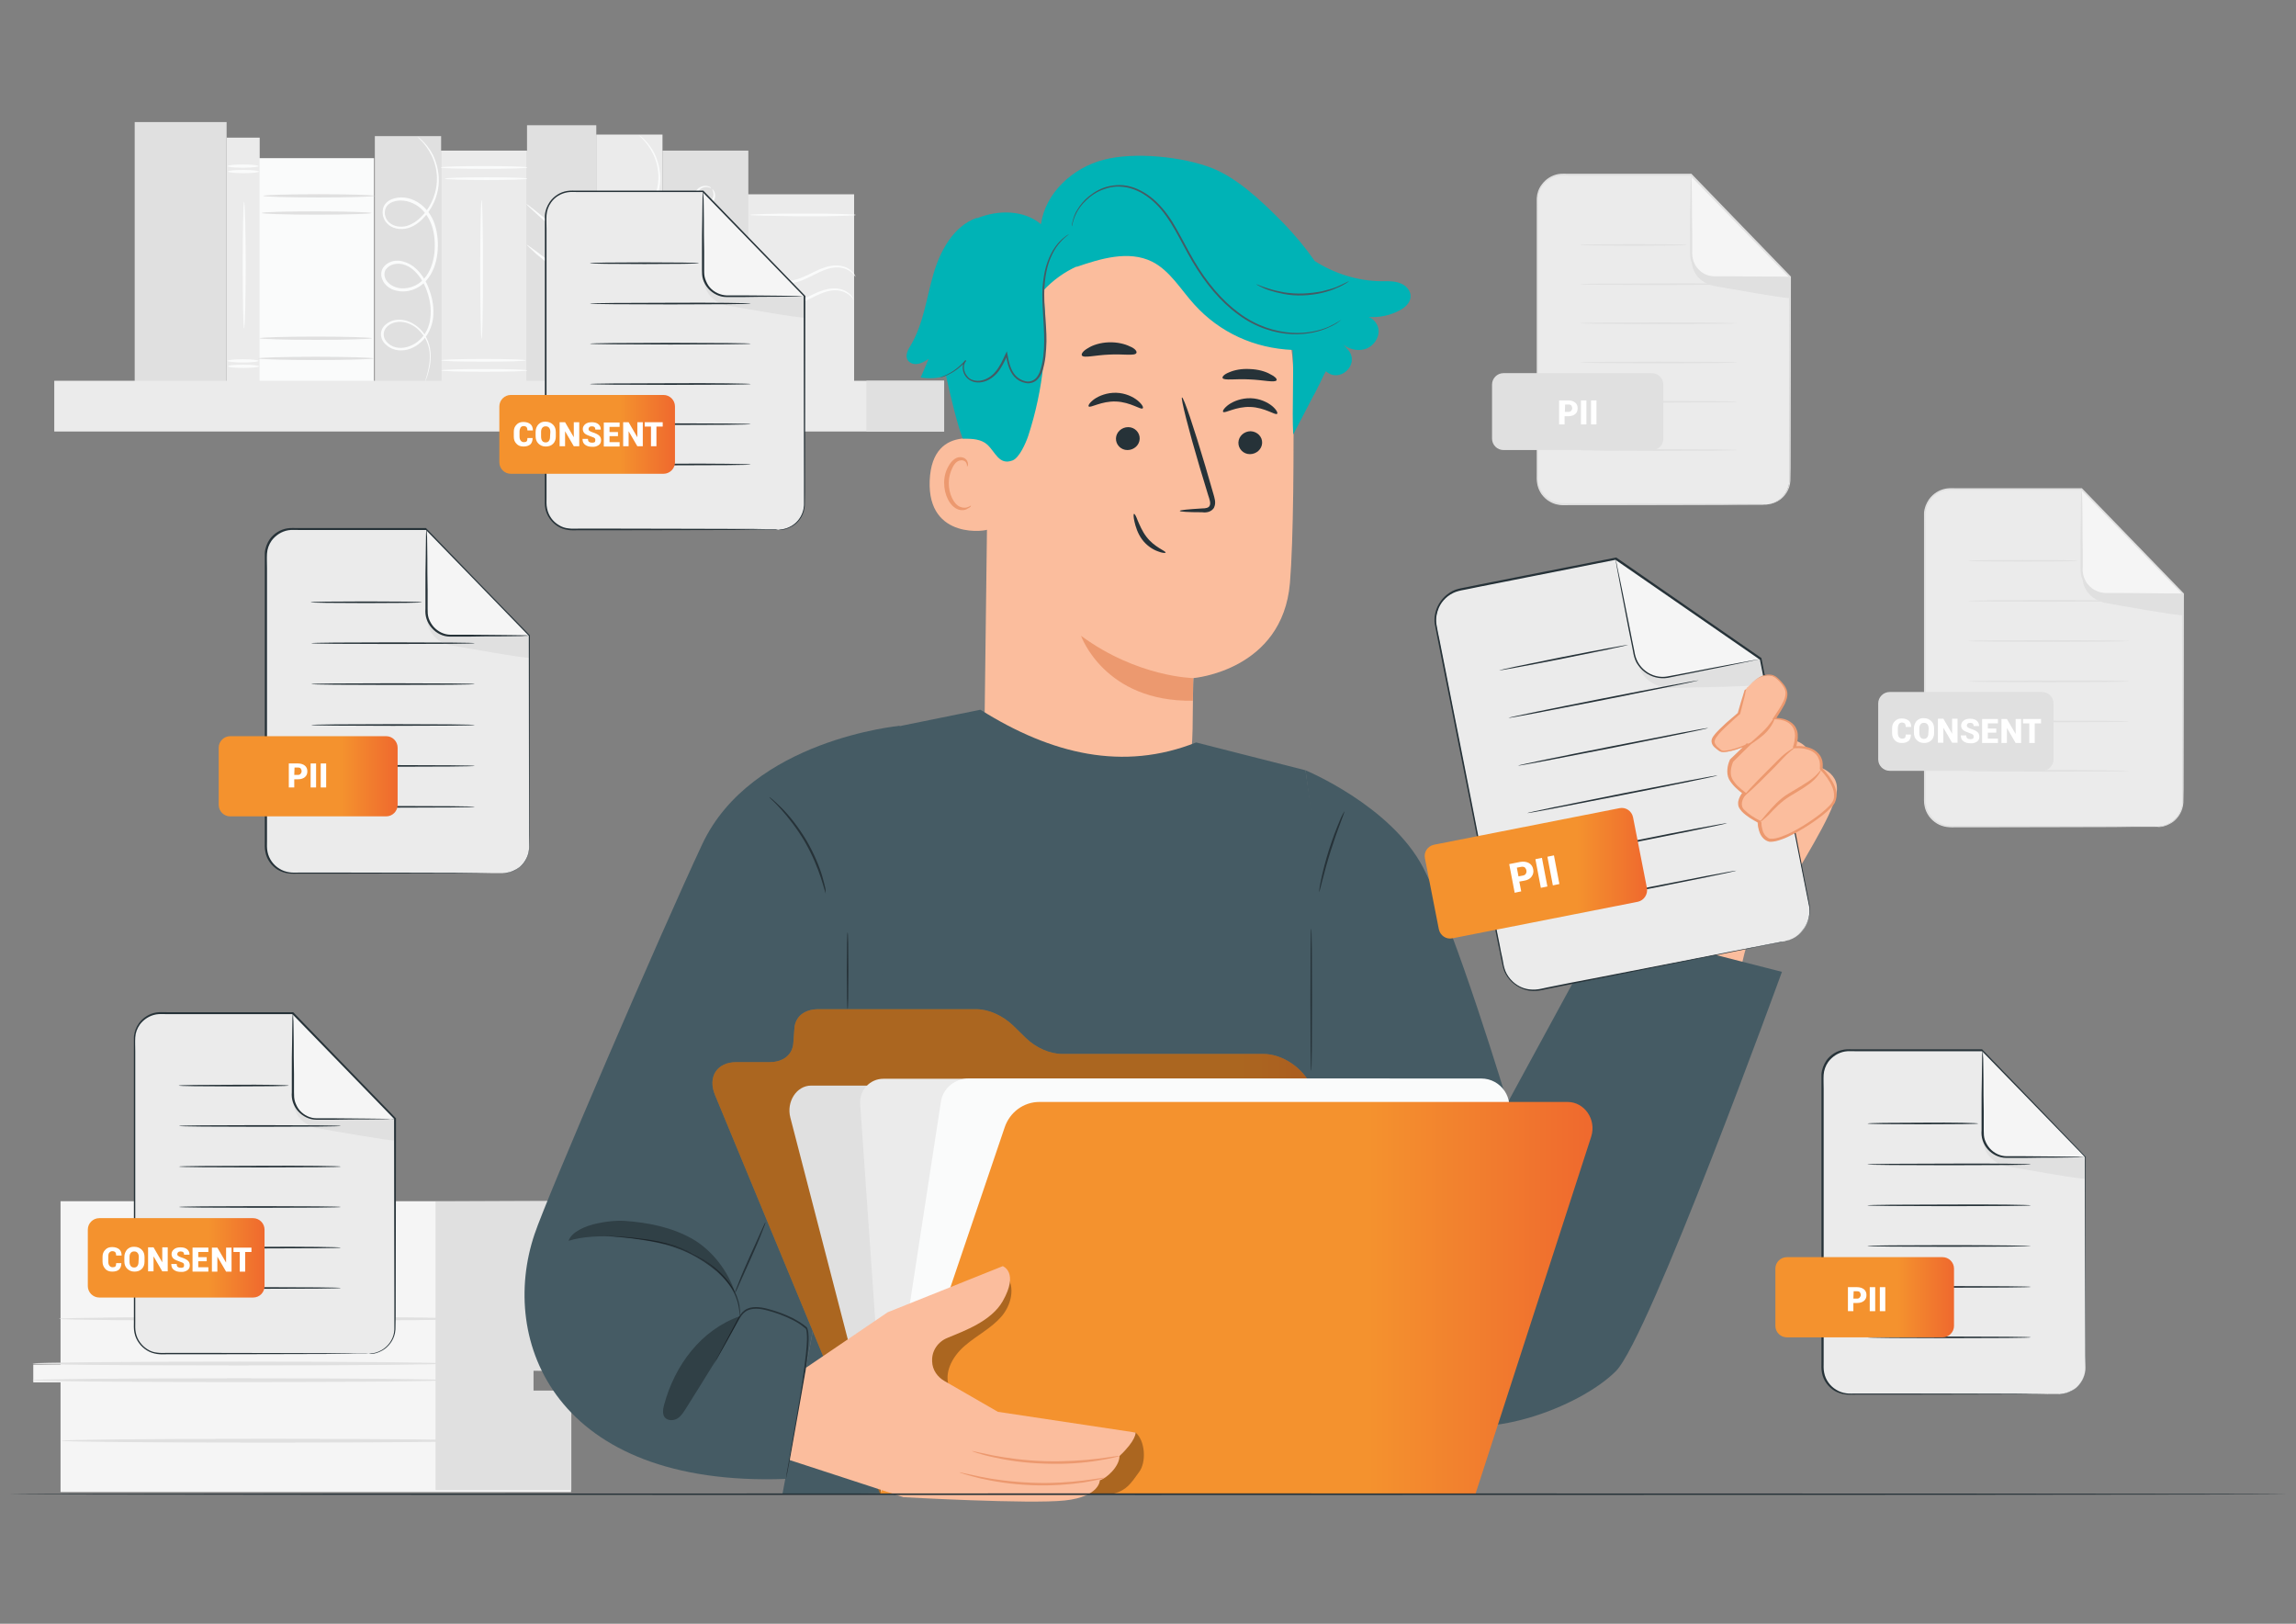 <svg xmlns="http://www.w3.org/2000/svg" xmlns:xlink="http://www.w3.org/1999/xlink" id="katman_1" x="0px" y="0px" viewBox="0 0 841.9 595.3" style="enable-background:new 0 0 841.9 595.3;" xml:space="preserve"><rect x="0" y="0" width="841.9" height="595.3" fill="#808080" stroke="none"/><style type="text/css">	.st0{fill:#EBEBEB;}	.st1{fill:#F5F5F5;}	.st2{fill:#E0E0E0;}	.st3{fill:#FAFBFB;}	.st4{fill:#FBBD9D;}	.st5{fill:#EC996F;}	.st6{fill:#263238;}	.st7{fill:#00B3B6;}	.st8{fill:#455B64;}	.st9{opacity:0.3;}	.st10{fill:url(#SVGID_1_);}	.st11{fill:url(#SVGID_2_);}	.st12{fill:url(#SVGID_3_);}	.st13{fill:url(#SVGID_4_);}	.st14{fill:url(#SVGID_5_);}	.st15{fill:url(#SVGID_6_);}	.st16{fill:url(#SVGID_7_);}	.st17{fill:#FFFFFF;}</style><g id="_x39_">	<g>		<g>			<g>				<g>					<g>						<g>							<g>								<g>									<g>										<path class="st0" d="M790.9,303.1l-75.7,0c-5.2,0-9.5-4.2-9.5-9.5l0-104.8c0-5.2,4.2-9.5,9.5-9.5l48,0l37.2,38.3l0,76           C800.4,298.8,796.1,303.1,790.9,303.1z"></path>									</g>								</g>							</g>						</g>					</g>					<g>						<g>							<g>								<g>									<g>										<path class="st1" d="M763.2,179.3v29.5c0,4.9,3.9,8.8,8.8,8.8l28.4,0L763.2,179.3z"></path>									</g>								</g>							</g>						</g>					</g>					<g>						<g>							<g>								<g>									<g>										<path class="st2" d="M763.6,211.4c0,0-0.4,7.2,7.8,9.5c0.3,0.1,0.6,0.2,0.9,0.2c3.7,0.7,28.1,5,28.1,4.4           c0-0.6,0-7.9,0-7.9l-28.4,0C772,217.6,764.9,217.4,763.6,211.4z"></path>									</g>								</g>							</g>						</g>					</g>				</g>			</g>			<g>				<g>					<g>						<g>							<g>								<g>									<path class="st2" d="M790.9,303.1c0,0,0.6,0,1.6-0.2c1.1-0.2,2.7-0.7,4.3-2c1.6-1.3,3.2-3.6,3.4-6.7c0-3.1,0-6.6,0-10.6          c0-15.9-0.1-38.6-0.1-66l0.1,0.2c-11.3-11.6-23.8-24.5-37.2-38.3l0.2,0.1c-8.9,0-18.2,0-27.7,0c-4.8,0-9.6,0-14.5,0          c-1.2,0-2.4,0-3.7,0c-1.2,0-2.5-0.1-3.6,0.1c-2.4,0.4-4.5,1.7-5.9,3.7c-1,1.4-1.6,3-1.7,4.7c-0.1,1.7,0,3.4,0,5.1          c0,3.4,0,6.8,0,10.2c0,6.8,0,13.4,0,20c0,13.1,0,25.7,0,37.8c0,6,0,11.9,0,17.6c0,2.9,0,5.7,0,8.4c0,1.4,0,2.8,0,4.1          c0,1.4-0.1,2.7,0.2,4c0.5,2.6,2.1,4.8,4.3,6.1c1.1,0.6,2.3,1.1,3.5,1.2c1.2,0.2,2.5,0.1,3.7,0.1c5,0,9.7,0,14.3,0          c18.2,0,32.9,0.1,43.1,0.1c5.1,0,9,0,11.7,0.1c1.3,0,2.3,0,3.1,0C790.5,303,790.9,303.1,790.9,303.1s-0.4,0-1,0          c-0.7,0-1.7,0-3.1,0c-2.7,0-6.6,0-11.7,0.1c-10.2,0-24.9,0.1-43.1,0.1c-4.6,0-9.3,0-14.3,0c-1.2,0-2.5,0.1-3.8-0.1          c-1.3-0.2-2.6-0.6-3.7-1.3c-2.3-1.4-4-3.7-4.5-6.4c-0.3-1.4-0.2-2.7-0.2-4.1c0-1.4,0-2.7,0-4.1c0-2.8,0-5.6,0-8.4          c0-5.7,0-11.6,0-17.6c0-12,0-24.7,0-37.8c0-6.6,0-13.2,0-20c0-3.4,0-6.8,0-10.2c0-1.7,0-3.4,0-5.2c0.1-1.8,0.8-3.5,1.8-5          c1.5-2.1,3.8-3.6,6.4-4c1.3-0.2,2.5-0.1,3.7-0.1c1.2,0,2.5,0,3.7,0c4.9,0,9.7,0,14.5,0c9.5,0,18.8,0,27.7,0h0.1l0.1,0.1          c13.4,13.8,25.9,26.7,37.2,38.4l0.1,0.1l0,0.1c0,27.4-0.1,50.1-0.1,66c0,4,0,7.5-0.1,10.6c-0.2,3.1-1.9,5.5-3.5,6.8          c-1.7,1.3-3.3,1.8-4.4,2c-0.5,0.1-1,0.1-1.2,0.1C791,303.1,790.9,303.1,790.9,303.1z"></path>								</g>							</g>						</g>					</g>				</g>			</g>			<g>				<g>					<g>						<g>							<g>								<g>									<path class="st2" d="M800.4,217.6c0,0-0.3,0-0.7,0.1c-0.5,0-1.2,0-2.1,0.1c-1.9,0-4.5,0.1-7.7,0.1c-3.3,0-7.1,0-11.4,0.1          c-2.2,0-4.4,0-6.7,0c-2.4,0-4.9-1.2-6.6-3.1c-0.8-1-1.5-2.1-1.9-3.3c-0.4-1.2-0.4-2.5-0.4-3.6c0-2.3,0-4.6,0-6.7          c0-4.3,0-8.1,0.1-11.4c0-3.2,0.1-5.8,0.1-7.7c0-0.8,0-1.5,0.1-2.1c0-0.5,0-0.7,0.1-0.7s0,0.3,0.1,0.7c0,0.5,0,1.2,0.1,2.1          c0,1.9,0.1,4.5,0.1,7.7c0,3.3,0,7.1,0.1,11.4c0,2.1,0,4.4,0,6.7c-0.2,2.3,0.5,4.7,2.1,6.5c1.6,1.8,3.9,2.8,6.1,2.9          c2.3,0,4.6,0,6.7,0c4.3,0,8.1,0.1,11.4,0.1c3.2,0,5.8,0.1,7.7,0.1c0.8,0,1.5,0,2.1,0.1          C800.1,217.6,800.4,217.6,800.4,217.6z"></path>								</g>							</g>						</g>					</g>				</g>			</g>		</g>		<g>			<g>				<path class="st2" d="M761.8,205.6c0,0.2-8.9,0.3-20,0.3c-11,0-20-0.1-20-0.3c0-0.2,8.9-0.3,20-0.3     C752.8,205.3,761.8,205.4,761.8,205.6z"></path>			</g>		</g>		<g>			<g>				<path class="st2" d="M780.7,220.3c0,0.2-13.2,0.3-29.5,0.3c-16.3,0-29.5-0.1-29.5-0.3c0-0.2,13.2-0.3,29.5-0.3     C767.5,220,780.7,220.2,780.7,220.3z"></path>			</g>		</g>		<g>			<g>				<path class="st2" d="M780.7,235c0,0.2-13.2,0.3-29.5,0.3c-16.3,0-29.5-0.1-29.5-0.3s13.2-0.3,29.5-0.3     C767.5,234.7,780.7,234.9,780.7,235z"></path>			</g>		</g>		<g>			<g>				<path class="st2" d="M780.7,249.8c0,0.2-13.2,0.3-29.5,0.3c-16.3,0-29.5-0.1-29.5-0.3c0-0.2,13.2-0.3,29.5-0.3     C767.5,249.4,780.7,249.6,780.7,249.8z"></path>			</g>		</g>		<g>			<g>				<path class="st2" d="M780.7,264.5c0,0.2-13.2,0.3-29.5,0.3c-16.3,0-29.5-0.1-29.5-0.3c0-0.2,13.2-0.3,29.5-0.3     C767.5,264.2,780.7,264.3,780.7,264.5z"></path>			</g>		</g>		<g>			<g>				<path class="st2" d="M780.7,282.6c0,0.2-13.2,0.3-29.5,0.3c-16.3,0-29.5-0.1-29.5-0.3c0-0.2,13.2-0.3,29.5-0.3     C767.5,282.3,780.7,282.5,780.7,282.6z"></path>			</g>		</g>		<g>			<path class="st2" d="M748.8,282.6l-55.9,0c-2.3,0-4.2-1.9-4.2-4.2l0-20.5c0-2.3,1.9-4.2,4.2-4.2l55.9,0c2.3,0,4.2,1.9,4.2,4.2    v20.5C753,280.7,751.1,282.6,748.8,282.6z"></path>		</g>	</g>	<g>		<g>			<g>				<g>					<g>						<g>							<g>								<path class="st1" d="M22.2,440.3c0,1.1,0,60,0,60h-10v6.5h10V547h187.2v-36.5h-13.9v-8h13.9v-11.9h6.2v-5.4h-7.3v-44.8H22.2         z"></path>							</g>						</g>					</g>				</g>			</g>			<g>				<g>					<g>						<g>							<g>								<polygon class="st2" points="159.7,440.5 159.7,546.3 209.5,546.3 209.5,509.8 195.6,509.8 195.6,502.5 209.5,502.7          209.5,490.8 215.7,490.8 215.6,484.6 208.3,484.4 208.3,440.3         "></polygon>							</g>						</g>					</g>				</g>			</g>			<g>				<g>					<g>						<g>							<g>								<g>									<path class="st2" d="M163.3,506c0,0.4-33.9,0.7-75.7,0.7c-41.8,0-75.7-0.3-75.7-0.7c0-0.4,33.9-0.7,75.7-0.7          C129.4,505.3,163.3,505.6,163.3,506z"></path>								</g>							</g>						</g>					</g>				</g>			</g>			<g>				<g>					<g>						<g>							<g>								<g>									<path class="st2" d="M163.3,499.9c0,0.4-33.9,0.7-75.7,0.7c-41.8,0-75.7-0.3-75.7-0.7c0-0.4,33.9-0.7,75.7-0.7          C129.4,499.2,163.3,499.5,163.3,499.9z"></path>								</g>							</g>						</g>					</g>				</g>			</g>			<g>				<g>					<g>						<g>							<g>								<g>									<path class="st2" d="M173,483.5c0,0.4-33.9,0.7-75.7,0.7c-41.8,0-75.7-0.3-75.7-0.7c0-0.4,33.9-0.7,75.7-0.7          C139.1,482.8,173,483.1,173,483.5z"></path>								</g>							</g>						</g>					</g>				</g>			</g>			<g>				<g>					<g>						<g>							<g>								<g>									<path class="st2" d="M173.9,528.2c0,0.4-33.9,0.7-75.7,0.7c-41.8,0-75.7-0.3-75.7-0.7c0-0.4,33.9-0.7,75.7-0.7          C140.1,527.5,173.9,527.8,173.9,528.2z"></path>								</g>							</g>						</g>					</g>				</g>			</g>		</g>	</g>	<g>		<g>			<g>				<g>					<g>						<g>							<g>								<g>									<g>										<path class="st0" d="M647,185l-74,0c-5.1,0-9.3-4.1-9.3-9.3l0-102.4c0-5.1,4.1-9.3,9.3-9.3l46.9,0l36.3,37.4l0,74.2           C656.2,180.8,652.1,185,647,185z"></path>									</g>								</g>							</g>						</g>					</g>					<g>						<g>							<g>								<g>									<g>										<path class="st1" d="M619.9,64.1l0,28.8c0,4.8,3.9,8.6,8.6,8.6l27.7,0L619.9,64.1z"></path>									</g>								</g>							</g>						</g>					</g>					<g>						<g>							<g>								<g>									<g>										<path class="st2" d="M620.3,95.4c0,0-0.4,7,7.6,9.3c0.3,0.1,0.6,0.2,0.9,0.2c3.6,0.6,27.4,4.9,27.4,4.3c0-0.6,0-7.7,0-7.7           l-27.7,0C628.5,101.5,621.6,101.3,620.3,95.4z"></path>									</g>								</g>							</g>						</g>					</g>				</g>			</g>			<g>				<g>					<g>						<g>							<g>								<g>									<path class="st2" d="M647,185c0,0,0.6,0,1.6-0.2c1-0.2,2.6-0.7,4.2-2c1.6-1.3,3.2-3.5,3.3-6.5c0-3,0-6.5,0-10.3          c0-15.5-0.1-37.7-0.1-64.5l0.1,0.2c-11-11.3-23.3-23.9-36.4-37.4l0.2,0.1c-8.7,0-17.8,0-27.1,0c-4.7,0-9.4,0-14.2,0          c-1.2,0-2.4,0-3.6,0c-1.2,0-2.4-0.1-3.6,0.1c-2.3,0.4-4.4,1.7-5.8,3.6c-1,1.3-1.5,2.9-1.6,4.5c-0.1,1.6,0,3.4,0,5          c0,3.4,0,6.7,0,10c0,6.6,0,13.1,0,19.5c0,12.8,0,25.2,0,36.9c0,5.9,0,11.6,0,17.2c0,2.8,0,5.5,0,8.2c0,1.4,0,2.7,0,4          c0,1.3-0.1,2.7,0.2,3.9c0.5,2.5,2.1,4.7,4.2,5.9c1,0.6,2.2,1,3.4,1.2c1.2,0.1,2.4,0.1,3.6,0.1c4.9,0,9.5,0,14,0          c17.8,0,32.2,0.1,42.1,0.1c5,0,8.8,0,11.5,0.1c1.3,0,2.3,0,3,0C646.6,185,647,185,647,185s-0.3,0-1,0c-0.7,0-1.7,0-3,0          c-2.6,0-6.5,0-11.5,0.1c-10,0-24.4,0.1-42.1,0.1c-4.4,0-9.1,0-14,0c-1.2,0-2.4,0.1-3.7-0.1c-1.3-0.2-2.5-0.6-3.6-1.3          c-2.2-1.3-3.9-3.6-4.4-6.3c-0.3-1.3-0.2-2.7-0.2-4c0-1.3,0-2.7,0-4c0-2.7,0-5.4,0-8.2c0-5.6,0-11.3,0-17.2          c0-11.8,0-24.1,0-36.9c0-6.4,0-12.9,0-19.5c0-3.3,0-6.6,0-10c0-1.7,0-3.3,0-5.1c0.1-1.7,0.7-3.5,1.8-4.9          c1.5-2.1,3.8-3.5,6.2-3.9c1.3-0.2,2.5-0.1,3.7-0.1c1.2,0,2.4,0,3.6,0c4.8,0,9.5,0,14.2,0c9.3,0,18.4,0,27.1,0l0.1,0          l0.1,0.1c13.1,13.5,25.3,26.1,36.3,37.5l0.1,0.1l0,0.1c0,26.8-0.1,49-0.1,64.5c0,3.9,0,7.3-0.1,10.3          c-0.2,3.1-1.9,5.4-3.4,6.6c-1.6,1.3-3.2,1.7-4.3,1.9c-0.5,0.1-0.9,0.1-1.2,0.1C647.1,185,647,185,647,185z"></path>								</g>							</g>						</g>					</g>				</g>			</g>			<g>				<g>					<g>						<g>							<g>								<g>									<path class="st2" d="M656.2,101.5c0,0-0.2,0-0.7,0.1c-0.5,0-1.2,0-2,0.1c-1.9,0-4.4,0.1-7.5,0.1c-3.2,0-7,0-11.1,0.1          c-2.1,0-4.3,0-6.6,0c-2.4,0-4.8-1.1-6.4-3c-0.8-0.9-1.5-2-1.8-3.2c-0.4-1.2-0.4-2.4-0.4-3.5c0-2.3,0-4.5,0-6.6          c0-4.2,0-7.9,0.1-11.1c0-3.1,0.1-5.6,0.1-7.5c0-0.8,0-1.5,0.1-2c0-0.5,0-0.7,0.1-0.7c0,0,0,0.2,0.1,0.7c0,0.5,0,1.2,0.1,2          c0,1.9,0.1,4.4,0.1,7.5c0,3.2,0,7,0.1,11.1c0,2.1,0,4.3,0,6.6c-0.1,2.3,0.5,4.6,2.1,6.3c1.5,1.8,3.8,2.8,6,2.8          c2.3,0,4.5,0,6.6,0c4.2,0,7.9,0.1,11.1,0.1c3.1,0,5.6,0.1,7.5,0.1c0.8,0,1.5,0,2,0.1C656,101.5,656.2,101.5,656.2,101.5z"></path>								</g>							</g>						</g>					</g>				</g>			</g>		</g>		<g>			<g>				<path class="st2" d="M618.5,89.8c0,0.2-8.7,0.3-19.5,0.3c-10.8,0-19.5-0.1-19.5-0.3c0-0.2,8.7-0.3,19.5-0.3     C609.8,89.5,618.5,89.6,618.5,89.8z"></path>			</g>		</g>		<g>			<g>				<path class="st2" d="M637,104.2c0,0.2-12.9,0.3-28.8,0.3c-15.9,0-28.8-0.1-28.8-0.3s12.9-0.3,28.8-0.3     C624.1,103.8,637,104,637,104.2z"></path>			</g>		</g>		<g>			<g>				<path class="st2" d="M637,118.5c0,0.2-12.9,0.3-28.8,0.3c-15.9,0-28.8-0.1-28.8-0.3s12.9-0.3,28.8-0.3     C624.1,118.2,637,118.4,637,118.5z"></path>			</g>		</g>		<g>			<g>				<path class="st2" d="M637,132.9c0,0.2-12.9,0.3-28.8,0.3c-15.9,0-28.8-0.1-28.8-0.3c0-0.2,12.9-0.3,28.8-0.3     C624.1,132.6,637,132.7,637,132.9z"></path>			</g>		</g>		<g>			<g>				<path class="st2" d="M637,147.3c0,0.2-12.9,0.3-28.8,0.3c-15.9,0-28.8-0.1-28.8-0.3c0-0.2,12.9-0.3,28.8-0.3     C624.1,147,637,147.1,637,147.3z"></path>			</g>		</g>		<g>			<g>				<path class="st2" d="M637,165c0,0.2-12.9,0.3-28.8,0.3c-15.9,0-28.8-0.1-28.8-0.3s12.9-0.3,28.8-0.3     C624.1,164.7,637,164.8,637,165z"></path>			</g>		</g>		<g>			<path class="st2" d="M605.7,165h-54.4c-2.3,0-4.2-1.9-4.2-4.2l0-19.8c0-2.3,1.9-4.2,4.2-4.2h54.4c2.3,0,4.2,1.9,4.2,4.2v19.8    C610,163.1,608.1,165,605.7,165z"></path>		</g>	</g>	<g>		<g>			<g>				<g>					<g>						<g>							<g>								<g>																			<rect x="273.3" y="71.2" transform="matrix(-1 -1.224647e-16 1.224647e-16 -1 586.489 211.33)" class="st0" width="40" height="68.9"></rect>								</g>							</g>						</g>					</g>				</g>			</g>			<g>				<g>					<g>						<g>							<g>								<g>									<g>																					<rect x="161.8" y="55.2" transform="matrix(-1 -1.224647e-16 1.224647e-16 -1 355.07 196.415)" class="st0" width="31.6" height="86"></rect>									</g>								</g>							</g>						</g>					</g>				</g>				<g>					<g>						<g>							<g>								<g>									<g>										<g>											<path class="st3" d="M161.4,61.4c0-0.3,7.2-0.5,16.1-0.5c8.9,0,16.1,0.2,16.1,0.5c0,0.3-7.2,0.5-16.1,0.5            C168.6,61.9,161.4,61.7,161.4,61.4z"></path>										</g>									</g>								</g>							</g>						</g>					</g>				</g>				<g>					<g>						<g>							<g>								<g>									<g>										<g>											<path class="st3" d="M163.1,65.5c0-0.3,6.8-0.5,15.2-0.5c8.4,0,15.2,0.2,15.2,0.5c0,0.3-6.8,0.5-15.2,0.5            C170,66,163.1,65.8,163.1,65.5z"></path>										</g>									</g>								</g>							</g>						</g>					</g>				</g>				<g>					<g>						<g>							<g>								<g>									<g>										<g>											<path class="st3" d="M176.6,124.2c-0.3,0-0.5-11.4-0.5-25.4c0-14.1,0.2-25.4,0.5-25.4c0.3,0,0.5,11.4,0.5,25.4            C177.1,112.9,176.9,124.2,176.6,124.2z"></path>										</g>									</g>								</g>							</g>						</g>					</g>				</g>				<g>					<g>						<g>							<g>								<g>									<g>										<g>											<path class="st3" d="M161.8,132.1c0-0.3,6.9-0.5,15.5-0.5c8.5,0,15.5,0.2,15.5,0.5c0,0.3-6.9,0.5-15.5,0.5            C168.7,132.6,161.8,132.4,161.8,132.1z"></path>										</g>									</g>								</g>							</g>						</g>					</g>				</g>				<g>					<g>						<g>							<g>								<g>									<g>										<g>											<path class="st3" d="M161.8,135.8c0-0.3,7.1-0.5,15.8-0.5c8.7,0,15.8,0.2,15.8,0.5c0,0.3-7.1,0.5-15.8,0.5            C168.8,136.3,161.8,136.1,161.8,135.8z"></path>										</g>									</g>								</g>							</g>						</g>					</g>				</g>			</g>			<g>				<g>					<g>						<g>							<g>								<g>									<g>																					<rect x="193.3" y="45.9" transform="matrix(-1 -1.224647e-16 1.224647e-16 -1 411.95 187.115)" class="st2" width="25.4" height="95.3"></rect>									</g>								</g>							</g>						</g>					</g>				</g>				<g>					<g>						<g>							<g>								<g>									<g>										<g>											<path class="st3" d="M193.1,89.7c0.1-0.1,1.6,1,3.9,2.7c2.6,2,5.7,4.3,9.1,6.9c3.4,2.6,6.5,5,9.1,7            c2.3,1.8,3.7,2.9,3.7,3.1c-0.1,0.1-1.6-0.8-4.1-2.5c-2.4-1.7-5.7-4-9.3-6.7c-3.6-2.7-6.7-5.3-9-7.2            C194.4,91,193.1,89.8,193.1,89.7z"></path>										</g>									</g>								</g>							</g>						</g>					</g>				</g>				<g>					<g>						<g>							<g>								<g>									<g>										<g>											<path class="st3" d="M193,74.8c0.2-0.2,6,4.5,13,10.5c7,6,12.5,11,12.4,11.2c-0.2,0.2-6-4.5-13-10.5            C198.4,80,192.9,75,193,74.8z"></path>										</g>									</g>								</g>							</g>						</g>					</g>				</g>			</g>			<g>				<g>					<g>						<g>							<g>								<g>									<g>										<g>											<g>												<g>													<g>																													<rect x="83.1" y="50.5" transform="matrix(-1 -1.224647e-16 1.224647e-16 -1 178.325 191.764)" class="st0" width="12.1" height="90.8"></rect>													</g>												</g>											</g>										</g>									</g>								</g>							</g>						</g>					</g>					<g>						<g>							<g>								<g>									<g>										<g>											<g>												<g>													<g>														<g>															<path class="st3" d="M83.6,62.9c0,0.3,2.5,0.6,5.7,0.6c3.1,0,5.7-0.3,5.7-0.6c0-0.3-2.5-0.6-5.7-0.6                C86.1,62.3,83.6,62.5,83.6,62.9z"></path>														</g>													</g>												</g>											</g>										</g>									</g>								</g>							</g>						</g>					</g>					<g>						<g>							<g>								<g>									<g>										<g>											<g>												<g>													<g>														<g>															<path class="st3" d="M83.4,60.9c0,0.3,2.5,0.6,5.7,0.6c3.1,0,5.7-0.3,5.7-0.6c0-0.3-2.5-0.6-5.7-0.6                C85.9,60.3,83.4,60.6,83.4,60.9z"></path>														</g>													</g>												</g>											</g>										</g>									</g>								</g>							</g>						</g>					</g>					<g>						<g>							<g>								<g>									<g>										<g>											<g>												<g>													<g>														<g>															<path class="st3" d="M83.6,134.3c0,0.3,2.5,0.6,5.7,0.6c3.1,0,5.7-0.3,5.7-0.6c0-0.3-2.5-0.6-5.7-0.6                C86.1,133.7,83.6,133.9,83.6,134.3z"></path>														</g>													</g>												</g>											</g>										</g>									</g>								</g>							</g>						</g>					</g>					<g>						<g>							<g>								<g>									<g>										<g>											<g>												<g>													<g>														<g>															<path class="st3" d="M83.4,132.3c0,0.3,2.5,0.6,5.7,0.6c3.1,0,5.7-0.3,5.7-0.6c0-0.3-2.5-0.6-5.7-0.6                C85.9,131.7,83.4,132,83.4,132.3z"></path>														</g>													</g>												</g>											</g>										</g>									</g>								</g>							</g>						</g>					</g>					<g>						<g>							<g>								<g>									<g>										<g>											<g>												<g>													<g>														<g>															<path class="st3" d="M89.5,120.4c0.3,0,0.6-10.4,0.6-23.2c0-12.8-0.3-23.2-0.6-23.2C89.2,74,89,84.4,89,97.2                C89,110,89.2,120.4,89.5,120.4z"></path>														</g>													</g>												</g>											</g>										</g>									</g>								</g>							</g>						</g>					</g>				</g>				<g>					<g>						<g>							<g>								<g>									<g>										<g>											<g>												<g>													<g>																													<rect x="137.4" y="49.9" transform="matrix(-1 -1.224647e-16 1.224647e-16 -1 299.151 190.6)" class="st2" width="24.3" height="90.8"></rect>													</g>												</g>											</g>										</g>									</g>								</g>							</g>						</g>					</g>					<g>						<g>							<g>								<g>									<g>										<g>											<g>												<g>													<g>														<g>															<path class="st3" d="M154.9,141.9c0,0,0.1-0.2,0.3-0.5c0.2-0.3,0.4-0.8,0.7-1.5c0.6-1.3,1.3-3.4,1.8-6.2                c0.4-2.7,0.5-6.4-1.4-10c-0.9-1.8-2.4-3.5-4.3-4.7c-1.9-1.3-4.4-2.1-7-1.7c-1.3,0.2-2.6,0.8-3.6,1.7                c-1.1,0.9-1.8,2.3-1.7,3.8c0.1,1.5,0.9,2.9,2.1,3.8c1.1,1,2.6,1.6,4.1,1.8c3.1,0.4,6.3-0.9,8.6-3.1                c2.4-2.2,3.9-5.4,4.3-8.7c0.4-3.4-0.1-6.8-1.3-10.1c-1.1-3.3-3-6.5-5.9-8.8c-1.5-1.1-3.3-1.9-5.2-2.1                c-1.9-0.2-4,0.4-5.4,1.9c-0.7,0.7-1.2,1.8-1.2,2.8c-0.1,1.1,0.3,2.1,0.8,3c1.1,1.8,2.9,2.9,4.9,3.3                c4,0.9,8.1-0.7,10.7-3.6c2.6-2.9,3.8-6.6,4.2-10.2c0.4-3.6,0.1-7.2-1-10.6c-1.1-3.3-3.3-6.3-6.3-8.1                c-2.9-1.8-6.6-2.3-9.6-1c-1.5,0.6-2.9,2-3.1,3.7c-0.3,1.6,0.1,3.3,1.1,4.6c2,2.6,5.5,3,8.2,2.2                c2.7-0.8,4.8-2.7,6.4-4.6c3.3-3.9,4.7-8.5,4.8-12.4c0.1-4-1-7.4-2.2-9.9c-1.3-2.5-2.8-4.1-3.8-5.1                c-0.5-0.5-1-0.9-1.3-1.1c-0.3-0.2-0.5-0.3-0.5-0.3c-0.2,0.1,2.6,1.8,5.1,6.7c1.2,2.4,2.2,5.8,2,9.6                c-0.2,3.8-1.6,8.3-4.8,12c-1.6,1.8-3.6,3.5-6.1,4.3c-2.4,0.7-5.5,0.3-7.2-1.9c-0.8-1-1.2-2.5-0.9-3.8                c0.2-1.3,1.2-2.4,2.6-3c2.7-1.1,6-0.6,8.7,1c2.7,1.6,4.7,4.4,5.8,7.5c1.1,3.2,1.3,6.7,1,10.1c-0.4,3.4-1.5,7-3.9,9.6                c-2.3,2.6-6.1,4-9.6,3.2c-1.7-0.4-3.3-1.4-4.2-2.8c-0.9-1.4-0.9-3.3,0.3-4.4c1.1-1.2,2.9-1.7,4.5-1.6                c1.7,0.1,3.3,0.8,4.6,1.8c2.7,2.1,4.5,5.2,5.6,8.3c1.1,3.2,1.6,6.5,1.2,9.7c-0.3,3.2-1.7,6.1-3.9,8.1                c-2.1,2-5.1,3.2-7.8,2.9c-2.7-0.2-5.3-2.3-5.4-4.7c-0.1-1.2,0.5-2.4,1.4-3.2c0.9-0.8,2-1.3,3.2-1.5                c2.3-0.4,4.6,0.3,6.5,1.5c1.8,1.2,3.2,2.8,4.1,4.4c1.9,3.4,1.9,6.9,1.5,9.6c-0.4,2.7-1.1,4.8-1.5,6.1                C155.1,141.1,154.8,141.8,154.9,141.9z"></path>														</g>													</g>												</g>											</g>										</g>									</g>								</g>							</g>						</g>					</g>				</g>				<g>					<g>						<g>							<g>								<g>									<g>										<g>											<g>												<g>													<g>																													<rect x="95" y="58.1" transform="matrix(-1 -1.224647e-16 1.224647e-16 -1 232.15 198.784)" class="st3" width="42.1" height="82.7"></rect>													</g>												</g>											</g>										</g>									</g>								</g>							</g>						</g>					</g>					<g>						<g>							<g>								<g>									<g>										<g>											<g>												<g>													<g>														<g>															<path class="st2" d="M96.5,71.8c0,0.3,9.1,0.6,20.4,0.6c11.3,0,20.4-0.3,20.4-0.6c0-0.3-9.1-0.6-20.4-0.6                C105.6,71.2,96.5,71.5,96.5,71.8z"></path>														</g>													</g>												</g>											</g>										</g>									</g>								</g>							</g>						</g>					</g>					<g>						<g>							<g>								<g>									<g>										<g>											<g>												<g>													<g>														<g>															<path class="st2" d="M96,78.1c0,0.3,9,0.6,20.1,0.6c11.1,0,20.1-0.3,20.1-0.6c0-0.3-9-0.6-20.1-0.6                C105,77.5,96,77.7,96,78.1z"></path>														</g>													</g>												</g>											</g>										</g>									</g>								</g>							</g>						</g>					</g>					<g>						<g>							<g>								<g>									<g>										<g>											<g>												<g>													<g>														<g>															<path class="st2" d="M94.6,131.4c0,0.3,9.5,0.6,21.2,0.6c11.7,0,21.2-0.3,21.2-0.6c0-0.3-9.5-0.6-21.2-0.6                C104.1,130.8,94.6,131.1,94.6,131.4z"></path>														</g>													</g>												</g>											</g>										</g>									</g>								</g>							</g>						</g>					</g>					<g>						<g>							<g>								<g>									<g>										<g>											<g>												<g>													<g>														<g>															<path class="st2" d="M95.2,124c0,0.3,9.2,0.6,20.6,0.6c11.4,0,20.6-0.3,20.6-0.6c0-0.3-9.2-0.6-20.6-0.6                C104.4,123.4,95.2,123.7,95.2,124z"></path>														</g>													</g>												</g>											</g>										</g>									</g>								</g>							</g>						</g>					</g>				</g>			</g>			<g>				<g>					<g>						<g>							<g>								<g>									<g>										<g>											<g>												<g>																											<rect x="218.6" y="49.3" transform="matrix(-1 -1.224647e-16 1.224647e-16 -1 461.522 189.436)" class="st0" width="24.3" height="90.8"></rect>												</g>											</g>										</g>									</g>								</g>							</g>						</g>					</g>				</g>				<g>					<g>						<g>							<g>								<g>									<g>										<g>											<g>												<g>													<g>														<path class="st3" d="M236.1,141.3c0,0,0.1-0.2,0.3-0.5c0.2-0.3,0.4-0.8,0.7-1.5c0.6-1.3,1.3-3.4,1.8-6.2               c0.4-2.7,0.5-6.4-1.4-10c-0.9-1.8-2.4-3.5-4.3-4.7c-1.9-1.3-4.4-2.1-7-1.7c-1.3,0.2-2.6,0.8-3.6,1.7               c-1.1,0.9-1.8,2.3-1.7,3.8c0.1,1.5,0.9,2.9,2.1,3.8c1.1,1,2.6,1.6,4.1,1.8c3.1,0.4,6.3-0.9,8.6-3.1               c2.4-2.2,3.9-5.4,4.3-8.7c0.4-3.4-0.1-6.8-1.3-10.1c-1.1-3.3-3-6.5-5.9-8.8c-1.5-1.1-3.3-1.9-5.2-2.1               c-1.9-0.2-4,0.4-5.4,1.9c-0.7,0.7-1.2,1.8-1.2,2.8c-0.1,1.1,0.3,2.1,0.8,3c1.1,1.8,2.9,2.9,4.9,3.3               c4,0.9,8.1-0.7,10.7-3.6c2.6-2.9,3.8-6.6,4.2-10.2c0.4-3.6,0.1-7.2-1-10.6c-1.1-3.3-3.3-6.3-6.3-8.1               c-2.9-1.8-6.6-2.3-9.6-1c-1.5,0.6-2.9,2-3.1,3.7c-0.3,1.6,0.1,3.3,1.1,4.6c2,2.6,5.5,3,8.2,2.2               c2.7-0.8,4.8-2.7,6.4-4.6c3.3-3.9,4.7-8.5,4.8-12.4c0.1-4-1-7.4-2.2-9.9c-1.3-2.5-2.8-4.1-3.8-5.1               c-0.5-0.5-1-0.9-1.3-1.1c-0.3-0.2-0.5-0.3-0.5-0.3c-0.2,0.1,2.6,1.8,5.1,6.7c1.2,2.4,2.2,5.8,2,9.6               c-0.2,3.8-1.6,8.3-4.8,12c-1.6,1.8-3.6,3.5-6.1,4.3c-2.4,0.7-5.5,0.3-7.2-1.9c-0.8-1-1.2-2.5-0.9-3.8               c0.2-1.3,1.2-2.4,2.6-3c2.7-1.1,6-0.6,8.7,1c2.7,1.6,4.7,4.4,5.8,7.5c1.1,3.2,1.3,6.7,1,10.1c-0.4,3.4-1.5,7-3.9,9.6               c-2.3,2.6-6.1,4-9.6,3.2c-1.7-0.4-3.3-1.4-4.2-2.8c-0.9-1.4-0.9-3.3,0.3-4.4c1.1-1.2,2.9-1.7,4.5-1.6               c1.7,0.1,3.3,0.8,4.6,1.8c2.7,2.1,4.5,5.2,5.6,8.3c1.1,3.2,1.6,6.5,1.2,9.7c-0.4,3.2-1.7,6.1-3.9,8.1               c-2.1,2-5.1,3.2-7.8,2.9c-2.7-0.2-5.3-2.3-5.4-4.7c-0.1-1.2,0.5-2.4,1.4-3.2c0.9-0.8,2-1.3,3.2-1.5               c2.3-0.4,4.6,0.3,6.5,1.5c1.8,1.2,3.2,2.8,4.1,4.4c1.9,3.4,1.9,6.9,1.5,9.6c-0.4,2.7-1.1,4.8-1.5,6.1               C236.3,140.5,236,141.3,236.1,141.3z"></path>													</g>												</g>											</g>										</g>									</g>								</g>							</g>						</g>					</g>				</g>			</g>			<g>				<g>					<g>						<g>							<g>								<g>																			<rect x="49.4" y="44.7" transform="matrix(-1 -1.224647e-16 1.224647e-16 -1 132.492 184.854)" class="st2" width="33.7" height="95.4"></rect>								</g>							</g>						</g>					</g>				</g>			</g>			<g>				<g>					<g>						<g>							<g>								<g>																			<rect x="242.9" y="55.2" transform="matrix(-1 -1.224647e-16 1.224647e-16 -1 517.302 195.318)" class="st2" width="31.5" height="84.9"></rect>								</g>							</g>						</g>					</g>				</g>			</g>			<g>				<g>					<g>						<g>							<g>								<g>									<g>										<path class="st3" d="M275.2,97.6c0.1-0.2,1.6,1.9,5,3.6c1.7,0.8,3.9,1.6,6.3,1.8c2.5,0.2,5.2-0.2,7.9-1.4           c2.7-1.1,5.1-2.6,7.6-3.4c2.4-0.9,4.9-1.1,6.9-0.6c2,0.5,3.3,1.5,4,2.4c0.7,0.9,0.8,1.5,0.8,1.5c-0.1,0-0.3-0.5-1.1-1.3           c-0.7-0.7-2-1.6-3.9-2c-1.8-0.4-4.1-0.1-6.4,0.8c-2.4,0.9-4.7,2.3-7.5,3.5c-2.7,1.2-5.7,1.6-8.3,1.4           c-2.6-0.3-4.9-1.1-6.6-2c-1.7-0.9-2.9-2-3.7-2.8C275.5,98.1,275.2,97.6,275.2,97.6z"></path>									</g>								</g>							</g>						</g>					</g>				</g>			</g>			<g>				<g>					<g>						<g>							<g>								<g>									<g>										<path class="st3" d="M274.5,106c0.1-0.2,1.6,1.9,5,3.6c1.7,0.8,3.9,1.6,6.3,1.8c2.5,0.2,5.2-0.2,7.9-1.4           c2.7-1.1,5.1-2.6,7.6-3.4c2.4-0.9,4.9-1.1,6.9-0.6c2,0.5,3.3,1.5,4,2.4c0.7,0.9,0.8,1.5,0.8,1.5c-0.1,0-0.3-0.5-1.1-1.3           c-0.7-0.7-2-1.6-3.9-2c-1.8-0.4-4.1-0.1-6.4,0.8c-2.4,0.9-4.7,2.3-7.5,3.5c-2.7,1.2-5.7,1.6-8.3,1.4           c-2.6-0.3-4.9-1.1-6.6-2c-1.7-0.9-2.9-2-3.7-2.8C274.8,106.5,274.5,106,274.5,106z"></path>									</g>								</g>							</g>						</g>					</g>				</g>			</g>			<g>				<g>					<g>						<g>							<g>								<g>									<g>										<path class="st3" d="M275,78.8c0-0.3,8.7-0.5,19.4-0.5c10.7,0,19.4,0.2,19.4,0.5c0,0.3-8.7,0.5-19.4,0.5           C283.7,79.2,275,79,275,78.8z"></path>									</g>								</g>							</g>						</g>					</g>				</g>			</g>			<g>				<g>					<g>						<g>							<g>								<g>									<g>										<path class="st3" d="M260.7,68.9c-0.1,0.2-1.1-0.7-2.7-0.2c-0.8,0.2-1.7,0.8-2.1,1.8c-0.4,0.9-0.1,2.2,0.8,3.1           c0.9,0.9,2.2,1.2,3.1,0.7c0.9-0.4,1.5-1.4,1.7-2.2c0.4-1.7-0.5-2.7-0.3-2.7c0,0,0.3,0.1,0.6,0.6c0.3,0.5,0.5,1.3,0.4,2.3           c-0.2,1-0.7,2.2-2,2.9c-1.3,0.7-3.1,0.3-4.2-0.8c-1.1-1.1-1.6-2.8-0.9-4.1c0.6-1.3,1.8-1.9,2.8-2.1c1-0.2,1.8,0,2.3,0.3           C260.6,68.6,260.8,68.9,260.7,68.9z"></path>									</g>								</g>							</g>						</g>					</g>				</g>			</g>			<g>				<g>					<g>						<g>							<g>								<g>									<g>										<path class="st3" d="M258.7,131.6c-0.3,0-0.5-11.9-0.5-26.6c0-14.7,0.2-26.6,0.5-26.6c0.3,0,0.5,11.9,0.5,26.6           C259.2,119.7,259,131.6,258.7,131.6z"></path>									</g>								</g>							</g>						</g>					</g>				</g>			</g>		</g>		<g>			<g>				<g>					<g>						<g>							<rect x="19.9" y="139.6" class="st0" width="326.3" height="18.6"></rect>						</g>					</g>				</g>			</g>		</g>		<g>			<g>				<g>					<g>						<g>							<rect x="317.7" y="139.6" class="st2" width="28.5" height="18.6"></rect>						</g>					</g>				</g>			</g>		</g>	</g>	<g>		<g>			<g>				<g>					<g>						<g>							<g>								<g>									<g>										<g>											<g>												<g>													<g>														<g>															<g>																<g>																	<g>																		<g>																			<g>																				<g>																					<g>																						<g>																							<path class="st4" d="M362.6,138.2L361,266.4c-0.3,21.8,3.8,53.9,38.3,52.7l0,0c29.8-3.2,37.8-31.5,38-51.8                        c0.1-9.6,0.2-17.7,0.3-18.7c0,0,32.7-2.7,35.4-34.9c1.3-15.6,1.5-47.9,1.2-77.2                        c-0.2-31.4-24.6-57.4-55.9-59.7l-3.1-0.2C381.4,76.1,362.1,104.5,362.6,138.2z"></path>																						</g>																					</g>																				</g>																			</g>																		</g>																	</g>																</g>															</g>														</g>													</g>												</g>											</g>										</g>									</g>								</g>							</g>							<g>								<g>									<g>										<g>											<g>												<g>													<g>														<g>															<g>																<g>																	<g>																		<g>																			<g>																				<g>																					<g>																						<g>																							<path class="st5" d="M437.5,248.6c0,0-20.4-0.3-41.1-15.5c0,0,8.5,24.3,41,23.8L437.5,248.6z"></path>																						</g>																					</g>																				</g>																			</g>																		</g>																	</g>																</g>															</g>														</g>													</g>												</g>											</g>										</g>									</g>								</g>							</g>						</g>					</g>				</g>				<g>					<g>						<g>							<g>								<g>									<g>										<g>											<g>												<g>													<g>														<g>															<g>																<g>																	<g>																		<g>																			<g>																				<g>																					<g>																						<g>																							<g>																								<g>																									<g>																										<g>																											<path class="st6" d="M419,149.7c-0.6,0.7-4.4-2.3-9.8-2.5c-5.4-0.2-9.4,2.5-10,1.8                            c-0.3-0.3,0.4-1.5,2.1-2.7c1.7-1.2,4.7-2.4,8-2.3c3.4,0.1,6.2,1.5,7.8,2.8                            C418.8,148.2,419.4,149.4,419,149.7z"></path>																										</g>																									</g>																								</g>																							</g>																						</g>																					</g>																				</g>																			</g>																		</g>																	</g>																</g>															</g>														</g>													</g>												</g>											</g>										</g>									</g>									<g>										<g>											<g>												<g>													<g>														<g>															<g>																<g>																	<g>																		<g>																			<g>																				<g>																					<g>																						<g>																							<g>																								<g>																									<g>																										<path class="st6" d="M417.9,160.9c-0.1,2.3-2.1,4.1-4.5,4.1c-2.4,0-4.3-2-4.2-4.3                           c0.1-2.3,2.1-4.1,4.5-4.1C416.1,156.6,418,158.6,417.9,160.9z"></path>																									</g>																								</g>																							</g>																						</g>																					</g>																				</g>																			</g>																		</g>																	</g>																</g>															</g>														</g>													</g>												</g>											</g>										</g>									</g>									<g>										<g>											<g>												<g>													<g>														<g>															<g>																<g>																	<g>																		<g>																			<g>																				<g>																					<g>																						<g>																							<g>																								<g>																									<g>																										<path class="st6" d="M432.6,187.3c0-0.3,3.1-0.6,8.2-0.9c1.3,0,2.5-0.2,2.8-1.1c0.4-0.9-0.1-2.3-0.6-3.8                           c-1-3.2-2-6.5-3-9.9c-4.2-14.1-7.1-25.7-6.6-25.9c0.6-0.2,4.4,11.1,8.6,25.3c1,3.5,2,6.8,2.9,10                           c0.4,1.5,1.1,3.2,0.3,5c-0.4,0.9-1.4,1.5-2.2,1.7c-0.8,0.2-1.5,0.2-2.2,0.1                           C435.7,187.8,432.6,187.6,432.6,187.3z"></path>																									</g>																								</g>																							</g>																						</g>																					</g>																				</g>																			</g>																		</g>																	</g>																</g>															</g>														</g>													</g>												</g>											</g>										</g>									</g>								</g>							</g>						</g>						<g>							<g>								<g>									<g>										<g>											<g>												<g>													<g>														<g>															<g>																<g>																	<g>																		<g>																			<g>																				<g>																					<g>																						<path class="st6" d="M416.7,129.4c-0.5,1.2-4.9,0.3-10,0.6c-5.2,0.2-9.4,1.4-10,0.3c-0.3-0.6,0.5-1.7,2.3-2.7                       c1.7-1.1,4.5-2,7.6-2.1c3.1-0.1,5.9,0.6,7.7,1.5C416.1,127.7,417,128.8,416.7,129.4z"></path>																					</g>																				</g>																			</g>																		</g>																	</g>																</g>															</g>														</g>													</g>												</g>											</g>										</g>									</g>								</g>							</g>						</g>						<g>							<g>								<g>									<g>										<g>											<g>												<g>													<g>														<g>															<g>																<g>																	<g>																		<g>																			<g>																				<g>																					<g>																						<path class="st6" d="M468.1,139.4c-0.6,1-4.8-0.1-9.9-0.3c-5.1-0.3-9.4,0.5-9.9-0.5c-0.2-0.5,0.6-1.4,2.4-2.1                       c1.8-0.8,4.5-1.4,7.6-1.2c3.1,0.1,5.8,0.9,7.5,1.9C467.5,138,468.3,138.9,468.1,139.4z"></path>																					</g>																				</g>																			</g>																		</g>																	</g>																</g>															</g>														</g>													</g>												</g>											</g>										</g>									</g>								</g>							</g>						</g>					</g>				</g>				<g>					<g>						<g>							<g>								<g>									<g>										<g>											<g>												<g>													<g>														<g>															<g>																<g>																	<g>																		<path class="st4" d="M363.5,162.3c-0.5-0.3-21.7-8.2-22.6,13.9c-0.9,22.1,21.5,18.5,21.6,17.8                   C362.5,193.5,363.5,162.3,363.5,162.3z"></path>																	</g>																</g>															</g>														</g>													</g>												</g>											</g>										</g>									</g>								</g>							</g>						</g>					</g>				</g>				<g>					<g>						<g>							<g>								<g>									<g>										<g>											<g>												<g>													<g>														<g>															<g>																<g>																	<g>																		<g>																			<path class="st5" d="M356,185.4c-0.1-0.1-0.4,0.3-1.1,0.5c-0.6,0.3-1.7,0.4-2.9-0.1c-2.3-1-4.1-4.7-4.1-8.7                    c0-2,0.5-3.9,1.3-5.5c0.7-1.6,1.8-2.7,3-2.8c1.2-0.2,2,0.5,2.2,1.1c0.3,0.6,0.1,1.1,0.2,1.1                    c0.1,0.1,0.5-0.4,0.3-1.3c-0.1-0.4-0.3-1-0.8-1.4c-0.5-0.5-1.3-0.7-2.1-0.7c-1.7,0-3.3,1.6-4.2,3.3                    c-1,1.7-1.6,3.8-1.6,6.1c0,4.5,2.1,8.7,5.2,9.8c1.5,0.5,2.9,0.1,3.5-0.4C355.9,186,356.1,185.5,356,185.4z"></path>																		</g>																	</g>																</g>															</g>														</g>													</g>												</g>											</g>										</g>									</g>								</g>							</g>						</g>					</g>				</g>				<g>					<g>						<path class="st6" d="M427.4,202.6c0.2-0.6-4.1-1.9-7.1-5.9c-1.5-2-2.4-4.2-3.1-5.8c-0.6-1.6-1.1-2.6-1.4-2.5       c-0.2,0.1-0.2,1.2,0.2,2.9c0.4,1.7,1.1,4.2,2.8,6.5c1.7,2.3,4,3.7,5.7,4.3C426.2,202.8,427.3,202.8,427.4,202.6z"></path>					</g>				</g>				<g>					<g>						<path class="st7" d="M517.1,107.5c-0.4-1.3-1.3-2.4-2.5-3.1c-2.5-1.5-5.4-1.3-8.2-1.3c-8.6-0.1-17.1-2.8-24.3-7.4       c-3.4-4.9-7.2-9.4-11.3-13.7C461,72,453,65.1,444.6,61.7c-10.8-4.3-28.8-6.1-40-3.1c-11.2,2.9-21.3,12.1-22.9,23.6       c-6.3-5.3-15.7-5.3-23.4-2.2l-0.2-0.1c-8.5,3-13.4,12.1-15.9,20.8c-2.5,8.7-3.6,18-8.2,25.8c-1,1.6-2.1,3.6-1.3,5.3       c0.7,1.3,2.3,1.9,3.8,1.6c1.5-0.2,2.7-1,4-1.8c-1,2.3-1.9,4.6-2.9,6.8c3.1,0.5,6.3,0.3,9.3-0.6c1.8,8.1,4,17.4,6.1,23       c3.6,0,6.8,0.2,9,2.2c3,2.7,4.3,7.7,9.3,5.8c2.5-1,4.8-6.3,5.7-8.9c5.6-17.1,7.5-35.4,5.5-53.3c3.5-3.8,7.8-6.9,12.5-9       l-0.4,0.3c9-3.1,19.2-6.2,27.8-2c6.6,3.3,10.5,10.2,15.5,15.7c9.4,10.4,22.1,16.1,36.1,16.7c0.5,9.1-0.3,21.9,0.2,31l7.6-14.6       l0,0.1c0.6-1.1,1.1-2.1,1.6-3.2l0.2-0.3l0,0c0.8-1.7,1.6-3.5,2.6-5.2c0,0,0.1,0.1,0.1,0.1c4.9,4.3,12.2-2.3,8.3-7.6       c-0.8-1-1.7-2-2.7-2.8c2.2,2.1,5.6,3.1,8.6,2.2c3-0.9,5.2-3.9,5-7c-0.2-2.1-1.7-4-3.6-4.8c4,0.3,8-0.6,11.5-2.5       C515.6,112.5,517.8,110.4,517.1,107.5z"></path>					</g>				</g>				<g>					<g>						<path class="st8" d="M391.9,85.9c0.1,0.1-1.4,0.9-3.2,3c-1.9,2.1-4,5.7-5,10.7c-0.5,2.5-0.8,5.2-0.8,8.2c0,3,0.2,6.2,0.5,9.5       c0.2,3.4,0.5,6.9,0.2,10.6c-0.1,1.8-0.3,3.7-0.7,5.6c-0.4,1.8-0.9,3.8-2.3,5.4c-1.1,1.3-3,1.9-4.6,1.5c-1.6-0.3-3-1.1-4.1-2.3       c-2.1-2.4-2.6-5.5-3.1-8.2l0.7,0.1c-1.1,2.4-2.2,4.8-3.9,6.8c-1.7,1.9-3.9,3.2-6.3,3.4c-1.2,0.1-2.3-0.1-3.3-0.6       c-1-0.5-1.8-1.3-2.3-2.2c-0.5-0.9-0.7-1.9-0.7-2.9c0.1-1,0.4-1.9,1-2.5l0.3,0.3c-2.5,2.8-5.1,4.4-6.9,5.2       c-0.9,0.4-1.7,0.7-2.1,0.8c-0.5,0.1-0.8,0.2-0.8,0.2c0,0,0.2-0.1,0.7-0.3c0.5-0.2,1.2-0.5,2.1-0.9c1.8-0.9,4.3-2.5,6.7-5.3       l0.3,0.3c-1.1,1.2-1.1,3.2-0.2,4.8c0.5,0.8,1.1,1.6,2,2c0.9,0.4,2,0.6,3,0.5c2.1-0.2,4.3-1.4,5.8-3.2c1.6-1.8,2.7-4.2,3.8-6.6       l0.5-1l0.2,1.1c0.5,2.7,1.1,5.7,3,7.8c0.9,1,2.3,1.8,3.7,2.1c1.4,0.3,2.9-0.2,3.9-1.3c1.2-1.4,1.7-3.3,2.1-5.1       c0.4-1.8,0.6-3.7,0.7-5.5c0.2-3.6,0-7.1-0.2-10.5c-0.2-3.4-0.4-6.6-0.4-9.6c0-3,0.4-5.8,0.9-8.3c1.1-5,3.3-8.7,5.3-10.8       C390.5,86.5,391.9,85.9,391.9,85.9z"></path>					</g>				</g>				<g>					<g>						<path class="st8" d="M491.8,117.3c0,0-0.1,0.1-0.3,0.2c-0.2,0.2-0.5,0.4-0.8,0.6c-0.4,0.3-0.8,0.6-1.4,0.9       c-0.6,0.3-1.2,0.7-2,1c-3,1.4-7.8,2.8-13.8,2.5c-6-0.3-13.1-2.4-19.5-7.2c-6.4-4.6-12.1-11.5-16.7-19.3       c-2.3-3.9-4.3-7.9-6.4-11.6c-2.1-3.7-4.4-7.1-7.2-9.8c-2.8-2.7-6-4.7-9.3-5.6c-1.7-0.5-3.3-0.6-4.9-0.6       c-1.6,0.1-3.1,0.4-4.5,0.9c-2.8,0.9-5,2.5-6.7,4.1c-1.7,1.6-2.9,3.3-3.6,4.7c-1.5,3-1.5,4.9-1.7,4.8c0,0,0-0.1,0-0.3       c0-0.3,0.1-0.6,0.2-1c0.2-0.9,0.5-2.1,1.2-3.6c0.8-1.5,1.9-3.2,3.6-4.9c1.7-1.6,4-3.3,6.8-4.3c1.4-0.5,3-0.8,4.6-0.9       c1.6-0.1,3.4,0,5.1,0.5c3.4,0.9,6.8,3,9.6,5.7c2.9,2.8,5.3,6.2,7.4,10c2.1,3.7,4.1,7.7,6.4,11.6c4.6,7.8,10.2,14.5,16.5,19.1       c6.3,4.7,13.2,6.8,19.1,7.2c5.9,0.4,10.7-0.9,13.7-2.2C490.3,118.4,491.7,117.2,491.8,117.3z"></path>					</g>				</g>				<g>					<g>						<path class="st8" d="M494.7,103.1c0,0-0.4,0.3-1.2,0.8c-0.8,0.5-1.9,1.1-3.4,1.7c-1.5,0.7-3.3,1.3-5.4,1.8       c-2.1,0.5-4.5,0.8-6.9,0.9c-2.5,0.1-4.9-0.1-7-0.5c-2.1-0.4-4-0.9-5.5-1.4c-1.5-0.5-2.7-1.1-3.5-1.5c-0.8-0.4-1.2-0.7-1.2-0.7       c0.1-0.1,1.8,0.8,4.9,1.7c1.5,0.5,3.4,0.9,5.5,1.3c2.1,0.3,4.4,0.5,6.9,0.4c2.4-0.1,4.7-0.4,6.8-0.8c2.1-0.5,3.9-1,5.4-1.6       C492.9,104,494.6,103,494.7,103.1z"></path>					</g>				</g>				<g>					<g>						<g>							<g>								<g>									<g>										<g>											<g>												<g>													<g>														<path class="st6" d="M468.3,151.7c-0.6,0.7-4.4-2.3-9.8-2.5c-5.4-0.2-9.4,2.5-10,1.8c-0.3-0.3,0.4-1.5,2.1-2.7               c1.7-1.2,4.7-2.4,8-2.3c3.4,0.1,6.2,1.5,7.8,2.8C468.1,150.2,468.6,151.4,468.3,151.7z"></path>													</g>												</g>											</g>										</g>									</g>								</g>							</g>						</g>					</g>				</g>				<g>					<g>						<g>							<g>								<g>									<g>										<g>											<g>												<g>													<path class="st6" d="M462.8,162.4c-0.1,2.3-2.1,4.1-4.5,4.1c-2.4,0-4.3-2-4.2-4.3c0.1-2.3,2.1-4.1,4.5-4.1              C461,158.2,462.9,160.1,462.8,162.4z"></path>												</g>											</g>										</g>									</g>								</g>							</g>						</g>					</g>				</g>			</g>			<g>				<path class="st4" d="M664.4,280.4c0-9.4-9-9.4-9-9.4c-3.4-4.5-7.3-2.9-7.3-2.9l-14.5,9.8c-2.1,3.7-16.2,17.5-16.2,17.5     c-3.8-2.9-3.8-8.6-8.4-15.5c-4.6-6.9-15-6.1-15-6.1s8.1,18.3,9,29.8c0.9,11.4-6.2,43.3-6.2,43.3l41,11.5c0,0,2.6-17.5,7.2-18.9     c5.5-1.7,8.6-9.9,8.6-9.9c6-12.1,18.1-29.7,19.8-38.7C675.1,282.1,664.4,280.4,664.4,280.4z"></path>			</g>			<g>				<g>					<g>						<path class="st8" d="M359.5,260.2c26.1,16.4,52.4,22.6,79.1,12l40.1,10.2l39.4,263.4l-231.2,2l11.4-61.2l28.7-219.8       L359.5,260.2z"></path>					</g>					<g>						<path class="st8" d="M478.7,282.4c0,0,31.2,12.9,43.1,35.6c11.9,22.7,31,86.3,31,86.3l35.2-64.7l65.4,16.7       c0,0-48.7,134.2-60.9,146.4c-13.4,13.4-49.8,26.9-67.7,16.5c-17.8-10.4-21.5-49.9-21.5-49.9L478.7,282.4z"></path>					</g>					<g>						<g>							<path class="st6" d="M480.8,392.6c-0.2,0-0.3-11.7-0.3-26.1c0-14.4,0.1-26.1,0.3-26.1c0.2,0,0.3,11.7,0.3,26.1        C481.1,380.9,481,392.6,480.8,392.6z"></path>						</g>					</g>					<g>						<g>							<path class="st6" d="M493,297.4c0.1,0-0.5,1.7-1.5,4.3c-1,2.6-2.3,6.3-3.6,10.4c-1.3,4.1-2.3,7.9-3,10.6        c-0.7,2.7-1.1,4.4-1.2,4.4c0,0,0-0.4,0.1-1.2c0.1-0.8,0.3-1.9,0.6-3.3c0.6-2.8,1.5-6.6,2.8-10.7c1.3-4.1,2.7-7.8,3.8-10.4        c0.5-1.3,1-2.4,1.4-3.1C492.8,297.8,493,297.4,493,297.4z"></path>						</g>					</g>				</g>				<g>					<g>						<path class="st8" d="M322.7,365.4l7.2-99.3c0,0-54.4,5-72.4,43.4c-15.2,32.4-57.1,129.7-61.5,143       c-13.2,39.1,7.4,92.8,92.1,89.7l9.7-53.1L322.7,365.4z"></path>					</g>					<g>						<g>							<path class="st6" d="M261.8,500.3c0,0,0.1-0.3,0.4-1c0.3-0.7,0.8-1.6,1.4-2.7c1.3-2.4,3-5.7,5.2-9.8c0.6-1,1.1-2.1,1.7-3.2        c0.6-1.1,1.3-2.3,2.5-3.2c1.2-0.9,2.7-1.2,4.2-1.2c1.5,0,3,0.3,4.5,0.7c3,0.8,6.1,1.9,9.1,3.4c1.5,0.8,3,1.7,4.4,2.8l0.5,0.4        c0.2,0.2,0.4,0.5,0.4,0.7c0.2,0.5,0.2,0.9,0.3,1.4c0.1,0.9,0.1,1.8,0.1,2.7c-0.1,3.6-0.6,7-1,10.4c-0.5,3.3-1,6.5-1.5,9.6        c-1,6.1-2,11.6-2.9,16.1c-0.9,4.5-1.6,8.2-2.1,10.9c-0.2,1.2-0.4,2.2-0.6,2.9c-0.1,0.7-0.2,1-0.2,1c0,0,0-0.4,0.1-1        c0.1-0.7,0.2-1.7,0.5-3c0.5-2.6,1.1-6.3,1.9-10.9c0.8-4.6,1.8-10.1,2.8-16.2c0.5-3,1-6.2,1.4-9.6c0.4-3.3,0.9-6.8,1-10.3        c0-0.9,0-1.8-0.1-2.6c0-0.4-0.1-0.8-0.2-1.2c-0.1-0.2-0.1-0.3-0.3-0.4l-0.5-0.4c-1.3-1.1-2.8-2-4.2-2.7c-3-1.5-6-2.6-9-3.4        c-1.5-0.4-2.9-0.7-4.4-0.7c-1.4,0-2.8,0.3-3.9,1.1c-1.1,0.8-1.8,1.9-2.4,3c-0.6,1.1-1.2,2.2-1.8,3.2c-2.2,4-4.1,7.3-5.4,9.7        c-0.6,1.1-1.1,2-1.5,2.6C262,500,261.8,500.3,261.8,500.3z"></path>						</g>					</g>					<g>						<g>							<path class="st6" d="M222.4,453.1c0,0,0.2,0,0.6,0c0.5,0,1.1,0,1.8,0.1c1.6,0.1,3.9,0.2,6.7,0.5c2.8,0.3,6.2,0.7,9.9,1.4        c3.7,0.8,7.7,2,11.6,3.9c3.9,1.9,7.4,4.2,10.2,6.7c2.8,2.5,5,5.3,6.2,7.8c1.3,2.6,1.8,4.9,1.9,6.5c0.1,0.8,0,1.4,0,1.8        c0,0.4,0,0.6-0.1,0.6c-0.1,0,0-0.9-0.2-2.4c-0.2-1.6-0.7-3.8-2-6.3c-1.3-2.5-3.4-5.1-6.2-7.6c-2.8-2.4-6.2-4.7-10.1-6.6        c-3.9-1.9-7.8-3.1-11.5-3.9c-3.6-0.8-7-1.2-9.8-1.6c-2.8-0.3-5.1-0.5-6.7-0.7c-0.7-0.1-1.3-0.1-1.8-0.2        C222.7,453.2,222.4,453.1,222.4,453.1z"></path>						</g>					</g>					<g>						<g>							<path class="st6" d="M280.7,448.1c0.1,0-0.4,1.5-1.4,3.9c-0.9,2.4-2.3,5.6-3.9,9.2c-1.6,3.5-3,6.6-4.1,9.1        c-1,2.3-1.7,3.8-1.8,3.7c-0.1,0,0.4-1.5,1.4-3.9c0.9-2.4,2.3-5.6,3.9-9.2c1.6-3.5,3-6.6,4.1-9.1        C279.9,449.5,280.6,448.1,280.7,448.1z"></path>						</g>					</g>					<g>						<g>							<path class="st6" d="M310.8,370c-0.2,0-0.3-6.3-0.3-14.1c0-7.8,0.1-14.1,0.3-14.1c0.2,0,0.3,6.3,0.3,14.1        C311.1,363.7,311,370,310.8,370z"></path>						</g>					</g>					<g class="st9">						<g>							<path d="M271.4,482.5c-14.3,5-24,18-27.9,32.6c-0.4,1.5-0.7,3.4,0.3,4.6c1.1,1.2,3.1,1.2,4.5,0.4c1.4-0.8,2.3-2.3,3.2-3.7        C258.4,505.3,265.2,495.1,271.4,482.5L271.4,482.5z"></path>						</g>					</g>					<g>						<g class="st9">							<g>								<path d="M253.7,454.1c-7.5-4.2-16.1-5.9-24.6-6.5c-3.3-0.2-6.7,0.2-10,0.9c-4.5,0.9-9.6,3.2-10.6,6.4         c10.3-3.2,25.4-1.1,35.9,1.2c10.6,2.3,19.2,8.3,25.1,17.8C267,466,261,458.2,253.7,454.1z"></path>							</g>						</g>					</g>					<g>						<g>							<path class="st6" d="M302.8,327.7c0,0-0.2-0.6-0.5-1.6c-0.3-1-0.7-2.5-1.3-4.3c-1.2-3.6-3.1-8.4-6-13.4        c-2.9-4.9-6.2-9-8.7-11.8c-1.3-1.4-2.3-2.5-3.1-3.2c-0.8-0.7-1.2-1.2-1.1-1.2c0,0,0.5,0.3,1.3,1c0.8,0.7,1.9,1.7,3.3,3.1        c2.7,2.7,6,6.8,9,11.8c2.9,5,4.9,9.9,5.9,13.5c0.5,1.8,0.9,3.3,1.1,4.3C302.7,327.1,302.8,327.7,302.8,327.7z"></path>						</g>					</g>				</g>			</g>			<g>				<g>					<g>						<linearGradient id="SVGID_1_" gradientUnits="userSpaceOnUse" x1="261.168" y1="458.872" x2="540.968" y2="458.872">							<stop offset="0" style="stop-color:#F4922E"></stop>							<stop offset="0.686" style="stop-color:#F4922E"></stop>							<stop offset="1" style="stop-color:#EF692E"></stop>						</linearGradient>						<path class="st10" d="M322.8,547.8l-60.6-146.3c-2.8-6.7,0.7-12.1,7.8-12.1h12.2c5,0,8.4-2.7,8.7-7l0.4-5.4       c0.3-4.3,3.7-7,8.7-7h58c4.5,0,9.6,2.3,13.4,5.9l4.7,4.6c3.8,3.7,8.9,5.9,13.4,5.9h73.8c7.1,0,14.9,5.4,17.6,12.1L541,547.8       H322.8z"></path>					</g>				</g>				<g class="st9">					<g>						<path d="M322.8,547.8l-60.6-146.3c-2.8-6.7,0.7-12.1,7.8-12.1h12.2c5,0,8.4-2.7,8.7-7l0.4-5.4c0.3-4.3,3.7-7,8.7-7h58       c4.5,0,9.6,2.3,13.4,5.9l4.7,4.6c3.8,3.7,8.9,5.9,13.4,5.9h73.8c7.1,0,14.9,5.4,17.6,12.1L541,547.8H322.8z"></path>					</g>				</g>				<g>					<path class="st2" d="M312.7,498.1l-22.9-88.4c-1.5-5.8,2.3-11.7,7.6-11.7h179.3c3.5,0,6.7,2.7,7.6,6.6l33.3,133.1      c1.5,5.8-0.9,9.3-6.2,9.3L331.1,547c-3.5,0-6.6-2.7-7.5-6.5L312.7,498.1z"></path>				</g>				<g>					<g>						<path class="st0" d="M325.1,543.8l-9.7-139.2c-0.3-4.9,3.6-9.1,8.5-9.1h185.7v148.4H325.1z"></path>					</g>					<g>						<g>							<g>								<g>									<path class="st3" d="M323,547l22.1-143.6c1-4.7,5.2-8,10.1-8h187.9c7.4,0,12.4,7.5,9.5,14.1L512,540.9L323,547z"></path>								</g>							</g>						</g>					</g>				</g>				<g>					<g>						<g>							<g>								<g>									<linearGradient id="SVGID_2_" gradientUnits="userSpaceOnUse" x1="322.759" y1="475.851" x2="583.837" y2="475.851">										<stop offset="0" style="stop-color:#F4922E"></stop>										<stop offset="0.686" style="stop-color:#F4922E"></stop>										<stop offset="1" style="stop-color:#EF692E"></stop>									</linearGradient>									<path class="st11" d="M322.8,547.7l45.6-134.4c1.9-5.6,7-9.3,12.7-9.3h193.7c6.2,0,10.6,6.4,8.7,12.6L541,547.8          L322.8,547.7z"></path>								</g>							</g>						</g>					</g>				</g>			</g>			<g class="st9">				<g>					<path d="M416.4,525.2c0,0-7.3,0.3-10.7,0.6c-16.1,1.1-32.4-1.8-47.1-8.3c-4.6-2-9.4-4.9-10.8-9.7c-1.5-5.4,1.9-11,6.2-14.6      c4.2-3.6,9.4-6.2,13.1-10.4c3.7-4.2,5.4-11,1.8-15.3l-1,0.7c-2.6,6.6-9.9,9.8-16,13.6c-11.2,7.1-19.8,18.2-23.7,30.9      c-2.1,7-2.7,15.1,1.5,21c3,4.2,7.9,6.6,12.7,8.4c14.7,5.4,30.3,5.6,45.9,5.7c4.9,0,20.1-0.2,20.1-0.2c4.8-1.3,6.3-3.8,9.2-7.8      C420.5,536.1,419.9,528.1,416.4,525.2z"></path>				</g>			</g>			<g>				<g>					<g>						<path class="st4" d="M416.4,525.2l-50.5-7.6l-19.6-11.3c-2.6-1.5-4.4-4.1-4.5-7.1c0-0.1,0-0.1,0-0.2c-0.2-3.7,2.1-7.1,5.6-8.5       c6.2-2.6,16.1-6.1,20.3-13.5c6-10.6,0-12.8,0-12.8l-42.2,16.9l-29.9,20.3l-6,33.9l41.7,13.6c0,0,46.4,2.6,59.2,1.2       c12.8-1.4,12.8-7.4,12.8-7.4c2.4-0.7,7.2-5,7.2-8.9C416.7,528,416.4,525.2,416.4,525.2L416.4,525.2z"></path>					</g>				</g>				<g>					<g>						<g>							<path class="st5" d="M351.8,539.8c0-0.1,0.8,0.1,2.1,0.4c1.3,0.3,3.2,0.7,5.6,1.2c4.8,1,11.4,1.9,18.8,2.2        c7.4,0.3,14.1-0.2,18.9-0.8c2.4-0.3,4.4-0.6,5.7-0.8c1.3-0.2,2.1-0.3,2.1-0.2c0,0.1-0.7,0.3-2,0.6c-1.3,0.3-3.3,0.7-5.7,1.1        c-4.8,0.7-11.6,1.3-19,1c-7.5-0.3-14.1-1.4-18.9-2.5c-2.4-0.6-4.3-1.1-5.6-1.5C352.5,540.1,351.8,539.8,351.8,539.8z"></path>						</g>					</g>				</g>				<g>					<g>						<g>							<path class="st5" d="M356.4,532c0-0.1,0.8,0.1,2.1,0.4c1.3,0.3,3.3,0.7,5.7,1.2c4.8,0.9,11.6,1.9,19.1,2.1        c7.5,0.2,14.3-0.3,19.2-0.9c2.4-0.3,4.4-0.6,5.8-0.8c1.4-0.2,2.1-0.3,2.1-0.2c0,0.1-0.7,0.3-2.1,0.6        c-1.3,0.3-3.3,0.7-5.8,1.1c-4.9,0.8-11.7,1.4-19.3,1.1c-7.6-0.2-14.4-1.3-19.2-2.4c-2.4-0.5-4.4-1.1-5.7-1.5        C357.1,532.3,356.4,532,356.4,532z"></path>						</g>					</g>				</g>			</g>		</g>		<g>			<g>				<g>					<g>						<g>							<g>								<g>									<g>										<g>											<g>												<path class="st0" d="M654.4,345.1l-89.8,17.7c-6.2,1.2-12.2-2.8-13.4-9l-24.5-124.2c-1.2-6.2,2.8-12.2,9-13.4l56.9-11.2             l53,36.7l17.8,90.1C664.6,337.9,660.6,343.9,654.4,345.1z"></path>											</g>										</g>									</g>								</g>							</g>							<g>								<g>									<g>										<g>											<g>												<path class="st1" d="M592.6,204.9l6.9,35c1.1,5.8,6.7,9.5,12.5,8.4l33.6-6.6L592.6,204.9z"></path>											</g>										</g>									</g>								</g>							</g>							<g>								<g>									<g>										<g>											<g>												<path class="st2" d="M600.5,242.8c0,0,1.2,8.6,11.4,9.4c0.4,0,0.8,0,1.2,0c4.5-0.1,34.5-0.6,34.3-1.3             c-0.1-0.7-1.9-9.4-1.9-9.4l-33.6,6.6C612,248.3,603.5,249.6,600.5,242.8z"></path>											</g>										</g>									</g>								</g>							</g>						</g>					</g>					<g>						<g>							<g>								<g>									<g>										<g>											<path class="st6" d="M654.4,345.1c0,0,0.2-0.1,0.5-0.1c0.3-0.1,0.8-0.2,1.4-0.5c1.2-0.5,3-1.4,4.6-3.4            c1.6-1.9,3-5,2.5-8.7c-0.7-3.6-1.6-7.8-2.5-12.5c-3.7-18.8-9.1-45.7-15.6-78.2l0.1,0.2c-16.1-11.1-34-23.5-53.1-36.7            l0.2,0c-10.6,2.1-21.5,4.3-32.8,6.5c-5.7,1.1-11.4,2.3-17.2,3.4c-1.4,0.3-2.9,0.6-4.4,0.9c-1.5,0.3-2.9,0.5-4.3,1            c-2.7,1-5,3.1-6.2,5.8c-0.8,1.9-1.2,3.9-0.9,6c0.3,2,0.8,4.1,1.2,6.1c0.8,4.1,1.6,8.1,2.4,12.1c1.6,8,3.1,15.9,4.7,23.7            c3.1,15.5,6,30.5,8.8,44.8c1.4,7.1,2.8,14.1,4.1,20.9c0.7,3.4,1.3,6.7,2,10c0.3,1.6,0.6,3.3,1,4.9            c0.3,1.6,0.5,3.2,1.1,4.7c1.2,2.9,3.7,5.2,6.5,6.2c1.4,0.5,3,0.7,4.5,0.6c1.5-0.1,3-0.5,4.4-0.8            c5.9-1.2,11.5-2.3,16.9-3.3c21.6-4.2,39.1-7.6,51.2-10c6-1.2,10.7-2.1,13.9-2.7c1.6-0.3,2.8-0.5,3.6-0.7            C653.9,345.2,654.4,345.1,654.4,345.1s-0.4,0.1-1.2,0.3c-0.8,0.2-2,0.4-3.6,0.7c-3.2,0.6-7.9,1.6-13.9,2.8            c-12.1,2.4-29.5,5.9-51.1,10.2c-5.4,1.1-11,2.2-16.9,3.4c-1.5,0.3-2.9,0.7-4.5,0.8c-1.6,0.1-3.2-0.1-4.7-0.7            c-3-1.1-5.6-3.5-6.9-6.5c-0.6-1.5-0.8-3.2-1.2-4.8c-0.3-1.6-0.6-3.2-1-4.9c-0.7-3.3-1.3-6.6-2-10            c-1.3-6.8-2.7-13.7-4.1-20.9c-2.8-14.3-5.8-29.3-8.9-44.8c-1.5-7.8-3.1-15.7-4.7-23.7c-0.8-4-1.6-8.1-2.4-12.1            c-0.4-2-0.8-4-1.2-6.2c-0.3-2.1,0.1-4.3,1-6.3c1.3-2.8,3.7-5.1,6.6-6.2c1.5-0.5,2.9-0.7,4.4-1c1.5-0.3,2.9-0.6,4.4-0.9            c5.8-1.1,11.5-2.3,17.2-3.4c11.3-2.2,22.3-4.4,32.9-6.5l0.1,0l0.1,0.1c19.1,13.2,37,25.6,53,36.7l0.1,0.1l0,0.1            c6.4,32.5,11.7,59.5,15.3,78.3c0.9,4.7,1.8,8.9,2.4,12.5c0.5,3.8-1,6.9-2.6,8.9c-1.7,2-3.5,2.9-4.7,3.4            c-0.6,0.2-1.1,0.4-1.4,0.4C654.5,345.1,654.4,345.1,654.4,345.1z"></path>										</g>									</g>								</g>							</g>						</g>					</g>					<g>						<g>							<g>								<g>									<g>										<g>											<path class="st6" d="M645.6,241.6c0,0-0.3,0.1-0.9,0.2c-0.6,0.1-1.4,0.3-2.5,0.5c-2.2,0.5-5.3,1.1-9.1,1.9            c-3.9,0.8-8.4,1.7-13.5,2.7c-2.5,0.5-5.2,1-8,1.6c-2.9,0.5-6-0.2-8.5-2.1c-1.2-0.9-2.2-2.1-3-3.4            c-0.7-1.3-1.1-2.8-1.3-4.2c-0.5-2.8-1.1-5.4-1.6-8c-1-5.1-1.9-9.7-2.6-13.5c-0.7-3.8-1.3-6.9-1.7-9.1            c-0.2-1-0.3-1.9-0.4-2.5c-0.1-0.6-0.1-0.9-0.1-0.9c0,0,0.1,0.3,0.2,0.9c0.1,0.6,0.3,1.4,0.5,2.5c0.5,2.2,1.1,5.3,1.9,9.1            c0.8,3.9,1.7,8.4,2.7,13.5c0.5,2.5,1,5.2,1.6,8c0.2,1.4,0.6,2.7,1.3,4c0.7,1.2,1.6,2.3,2.8,3.2c2.3,1.8,5.3,2.5,8,2            c2.8-0.5,5.4-1,8-1.5c5.1-1,9.6-1.9,13.5-2.6c3.8-0.7,6.9-1.3,9.1-1.7c1-0.2,1.9-0.3,2.5-0.4            C645.3,241.6,645.6,241.6,645.6,241.6z"></path>										</g>									</g>								</g>							</g>						</g>					</g>				</g>				<g>					<g>						<path class="st6" d="M597,236.4c0,0.2-10.5,2.4-23.6,5c-13.1,2.6-23.7,4.5-23.7,4.4c0-0.2,10.5-2.4,23.6-5       C586.4,238.2,597,236.3,597,236.4z"></path>					</g>				</g>				<g>					<g>						<path class="st6" d="M622.9,249.4c0,0.2-15.6,3.4-34.8,7.2c-19.3,3.8-34.9,6.8-35,6.6c0-0.2,15.6-3.4,34.9-7.2       C607.2,252.2,622.9,249.3,622.9,249.4z"></path>					</g>				</g>				<g>					<g>						<path class="st6" d="M626.4,266.9c0,0.2-15.6,3.4-34.8,7.2c-19.3,3.8-34.9,6.8-35,6.6c0-0.2,15.6-3.4,34.9-7.2       C610.7,269.7,626.3,266.7,626.4,266.9z"></path>					</g>				</g>				<g>					<g>						<path class="st6" d="M560,298.1c0-0.2,15.6-3.4,34.8-7.2c19.3-3.8,34.9-6.8,35-6.6c0,0.2-15.6,3.4-34.9,7.2       C575.7,295.3,560,298.3,560,298.1z"></path>					</g>				</g>				<g>					<g>						<path class="st6" d="M633.3,301.8c0,0.2-15.6,3.4-34.8,7.2c-19.3,3.8-34.9,6.8-35,6.6c0-0.2,15.6-3.4,34.9-7.2       C617.6,304.5,633.2,301.6,633.3,301.8z"></path>					</g>				</g>				<g>					<g>						<path class="st6" d="M636.7,319.2c0,0.2-15.6,3.4-34.8,7.2c-19.3,3.8-34.9,6.8-35,6.6c0-0.2,15.6-3.4,34.9-7.2       C621,322,636.7,319,636.7,319.2z"></path>					</g>				</g>				<g>					<linearGradient id="SVGID_3_" gradientUnits="userSpaceOnUse" x1="522.433" y1="320.165" x2="603.966" y2="320.165">						<stop offset="0" style="stop-color:#F4922E"></stop>						<stop offset="0.686" style="stop-color:#F4922E"></stop>						<stop offset="1" style="stop-color:#EF692E"></stop>					</linearGradient>					<path class="st12" d="M600.6,330.6l-68,13.4c-2.3,0.5-4.5-1-5-3.3l-5.1-26c-0.5-2.3,1-4.5,3.3-5l68-13.4c2.3-0.5,4.5,1,5,3.3      l5.1,26C604.3,327.9,602.8,330.1,600.6,330.6z"></path>				</g>			</g>			<g>				<g>					<g>						<path class="st4" d="M640.2,252.7c0,0,6.6-8.4,11.7-3.7c5.1,4.7,3.6,7.1-1.2,14.5c0,0,10.8-0.6,7.4,10.6c0,0,10.8-1.2,9.8,7.9       c0,0,8.2,8,3.9,13.1c-4.2,5.1-19.6,14.4-23.5,12.8c-3.9-1.6-3.9-7.1-3.9-7.1s-4.6-2.1-5.9-4.5c-1.3-2.4,0.9-5.8,0.9-5.8       s-3.9-4-4.9-5.1s0.5-6.3,0.5-6.3l6.2-6c0,0-8.6,3.7-10.3,2.3c-1.8-1.4-3.8-2.6-1.9-5.2c1.9-2.6,8.7-8.4,8.7-8.4L640.2,252.7z"></path>					</g>				</g>				<g>					<g>						<g>							<path class="st5" d="M645.2,301.5c-0.1-0.1,1.1-1.3,2.8-3.4c1.8-2,4.3-5.1,7.9-7.2c3.6-2.2,6.9-4,8.9-5.7        c2.1-1.7,2.9-3.2,3-3.1c0.1,0-0.5,1.7-2.5,3.7c-2,2-5.3,3.9-8.8,6c-3.5,2.1-6,4.9-7.9,6.9        C646.7,300.5,645.3,301.6,645.2,301.5z"></path>						</g>					</g>				</g>				<g>					<g>						<g>							<path class="st5" d="M639.2,292.1c-0.2-0.2,3.8-4.5,8.9-9.6c2.6-2.5,4.8-5,6.7-6.4c1.9-1.5,3.3-2.1,3.3-2        c0.1,0.1-1.2,0.9-2.9,2.5c-1.7,1.6-3.8,4.1-6.4,6.6C643.8,288.3,639.4,292.3,639.2,292.1z"></path>						</g>					</g>				</g>				<g>					<g>						<g>							<path class="st5" d="M641.3,273.1c-0.2-0.3,2.3-2.2,5-4.8c2.8-2.6,4.1-5.3,4.4-5.2c0.3,0.1-0.8,3.3-3.7,6        C644.1,271.7,641.4,273.2,641.3,273.1z"></path>						</g>					</g>				</g>				<g>					<g>						<g>							<path class="st5" d="M640.3,252.6c0,0,0,0.2-0.1,0.6c-0.1,0.5-0.3,1-0.4,1.8c-0.4,1.6-1,3.9-1.7,6.7l0,0.1l-0.1,0        c-1.3,1.1-2.7,2.4-4.2,3.8c-1.5,1.4-3.3,3-4.6,4.9c-0.3,0.5-0.5,1-0.5,1.6c0.1,0.5,0.4,1,0.8,1.5c0.4,0.4,1,0.8,1.5,1.3        c0.4,0.4,1,0.4,1.7,0.3c2.7-0.3,5.5-1.4,8.4-2.6l2-0.8l-1.5,1.5c-2,1.9-4,3.9-6.2,6.1l0.1-0.1c-0.8,1.9-1.3,4.4-0.3,6.3        c1.1,1.9,3,3.6,4.9,5l0.4,0.3l-0.3,0.4c-1.4,1.6-2.3,4.1-0.5,5.7c1.6,1.6,3.7,2.9,5.9,4l-0.7,0.4l0-0.1c0,0,0-0.1,0,0l0,0        c0.1,0.2-0.3-0.4,0.3,0.4c1.4-0.7,0.4-0.3,0.7-0.4l0,0l0,0l0,0.2l0,0.5c0,0.3,0,0.7,0.1,1c0.1,0.7,0.3,1.3,0.5,2        c0.3,0.6,0.6,1.2,1.1,1.6c0.5,0.5,1.1,0.9,1.6,0.9c1.3,0.1,2.7-0.3,4.1-0.8c1.4-0.5,2.7-1.1,4.1-1.8c2.5-1.3,4.9-2.8,7.2-4.4        c2.3-1.6,4.5-3.3,6.3-5.2c0.9-1,1.6-2,1.6-3.3c0.1-1.2-0.2-2.5-0.7-3.6c-1-2.3-2.6-4.4-4.3-6.2l-0.2-0.2l0-0.2        c0.1-1.2,0.1-2.5-0.4-3.6c-0.4-1.1-1.2-2-2.2-2.6c-2-1.2-4.5-1.4-6.7-1.3l-0.6,0l0.1-0.6c0.2-0.7,0.4-1.3,0.5-2        c0-0.7,0.2-1.3,0.2-2c0-1.3-0.4-2.6-1.1-3.5c-1.5-1.9-4.2-2.5-6.5-2.5l-0.7,0l0.4-0.6c1.3-2,2.6-3.8,3.5-5.7        c0.5-0.9,0.8-1.9,0.9-2.8c0.1-0.9-0.1-1.8-0.6-2.6c-0.9-1.5-2.2-2.9-3.4-3.7c-1.3-0.8-2.8-0.8-4.1-0.4c-2.5,0.8-4,2.3-5,3.2        c-0.5,0.5-0.9,0.9-1.1,1.1C640.4,252.5,640.3,252.6,640.3,252.6c0,0,0.1-0.2,0.3-0.4c0.2-0.3,0.6-0.7,1.1-1.2        c0.5-0.5,1.1-1.1,1.9-1.7c0.8-0.6,1.8-1.3,3.1-1.7c1.3-0.4,3-0.5,4.4,0.4c0.3,0.2,0.7,0.5,1,0.8c0.3,0.3,0.6,0.6,0.9,0.9        c0.6,0.7,1.2,1.3,1.7,2.2c0.5,0.9,0.8,1.9,0.7,3c-0.1,1.1-0.5,2.1-0.9,3.1c-1,1.9-2.2,3.8-3.5,5.8l-0.3-0.6        c1.3,0,2.5,0.1,3.8,0.5c1.2,0.4,2.5,1.1,3.4,2.2c0.9,1.1,1.4,2.6,1.3,4c0.1,0.7-0.1,1.4-0.2,2.2c-0.1,0.7-0.3,1.4-0.5,2.1        l-0.5-0.6c2.4-0.2,5,0,7.3,1.4c1.1,0.7,2.1,1.7,2.6,3c0.6,1.3,0.5,2.7,0.4,4l-0.1-0.4c1.8,1.9,3.4,4,4.5,6.5        c0.5,1.3,0.9,2.7,0.7,4.1c-0.1,0.7-0.3,1.4-0.6,2.1c-0.4,0.6-0.8,1.3-1.3,1.7c-1.9,2-4.2,3.7-6.5,5.3        c-2.3,1.6-4.8,3.1-7.4,4.5c-1.4,0.7-2.7,1.4-4.2,1.9c-1.4,0.5-2.9,1-4.6,0.9c-1.8-0.4-2.9-1.8-3.5-3.2        c-0.3-0.7-0.5-1.5-0.6-2.2c-0.1-0.4-0.1-0.8-0.1-1.1l0-0.6l0-0.3l0-0.1l0,0c0.3-0.1-0.7,0.3,0.7-0.4c0.6,0.8,0.2,0.3,0.3,0.4        v0l0,0.1l0,0.1l-0.1,0.8l-0.7-0.4c-2.2-1.2-4.4-2.4-6.2-4.3c-0.4-0.5-0.8-1-1.1-1.7c-0.2-0.7-0.2-1.4-0.1-2        c0.3-1.3,0.9-2.4,1.7-3.3l0.1,0.7c-2-1.5-3.9-3.1-5.2-5.4c-0.6-1.2-0.7-2.5-0.6-3.7c0.1-1.2,0.4-2.3,0.9-3.4l0-0.1l0.1-0.1        c2.2-2.1,4.3-4.1,6.2-6l0.5,0.7c-2.9,1.2-5.7,2.3-8.7,2.6c-0.7,0.1-1.6,0-2.2-0.5c-0.5-0.4-1.1-0.8-1.6-1.3        c-0.5-0.5-0.9-1.1-1-1.9c-0.1-0.8,0.2-1.4,0.6-2c1.5-2.1,3.3-3.5,4.8-5c1.6-1.4,3-2.6,4.3-3.7l-0.1,0.1        c0.8-2.9,1.5-5.1,2-6.7c0.2-0.7,0.4-1.3,0.5-1.7C640.2,252.8,640.2,252.6,640.3,252.6z"></path>						</g>					</g>				</g>			</g>		</g>	</g>	<g>		<g>			<g>				<g>					<g>						<g>							<g>								<g>									<g>										<path class="st0" d="M184.4,320.1h-77.2c-5.3,0-9.7-4.3-9.7-9.7l0-106.9c0-5.3,4.3-9.7,9.7-9.7h49l37.9,39.1v77.5           C194.1,315.8,189.8,320.1,184.4,320.1z"></path>									</g>								</g>							</g>						</g>					</g>					<g>						<g>							<g>								<g>									<g>										<path class="st1" d="M156.2,193.9V224c0,5,4,9,9,9l28.9,0L156.2,193.9z"></path>									</g>								</g>							</g>						</g>					</g>					<g>						<g>							<g>								<g>									<g>										<path class="st2" d="M156.6,226.7c0,0-0.4,7.3,7.9,9.7c0.3,0.1,0.6,0.2,1,0.2c3.8,0.7,28.6,5.1,28.6,4.5           c0-0.6,0-8.1,0-8.1h-28.9C165.2,233,157.9,232.8,156.6,226.7z"></path>									</g>								</g>							</g>						</g>					</g>				</g>			</g>			<g>				<g>					<g>						<g>							<g>								<g>									<path class="st6" d="M184.4,320.1c0,0,0.6,0,1.7-0.2c1.1-0.2,2.7-0.7,4.4-2c1.6-1.3,3.3-3.7,3.5-6.8c0-3.1,0-6.7,0-10.8          c0-16.2-0.1-39.3-0.1-67.3l0.1,0.2c-11.5-11.8-24.3-25-37.9-39l0.2,0.1c-9.1,0-18.5,0-28.3,0c-4.9,0-9.8,0-14.8,0          c-1.2,0-2.5,0-3.8,0c-1.3,0-2.5-0.1-3.7,0.1c-2.4,0.4-4.6,1.8-6.1,3.8c-1,1.4-1.6,3.1-1.7,4.8c-0.1,1.7,0,3.5,0,5.2          c0,3.5,0,7,0,10.4c0,6.9,0,13.7,0,20.4c0,13.4,0,26.3,0,38.5c0,6.1,0,12.1,0,17.9c0,2.9,0,5.8,0,8.6c0,1.4,0,2.8,0,4.2          c0,1.4-0.1,2.8,0.2,4.1c0.5,2.6,2.2,4.9,4.4,6.2c1.1,0.7,2.3,1.1,3.6,1.3c1.2,0.2,2.5,0.1,3.8,0.1c5.1,0,9.9,0,14.6,0          c18.6,0,33.6,0.1,44,0.1c5.2,0,9.2,0,12,0.1c1.4,0,2.4,0,3.1,0C184.1,320.1,184.4,320.1,184.4,320.1s-0.4,0-1.1,0          c-0.7,0-1.8,0-3.1,0c-2.8,0-6.8,0-12,0.1c-10.4,0-25.4,0.1-44,0.1c-4.6,0-9.5,0-14.6,0c-1.3,0-2.5,0.1-3.9-0.1          c-1.3-0.2-2.6-0.6-3.8-1.3c-2.3-1.4-4.1-3.8-4.6-6.6c-0.3-1.4-0.2-2.8-0.2-4.2c0-1.4,0-2.8,0-4.2c0-2.8,0-5.7,0-8.6          c0-5.8,0-11.8,0-17.9c0-12.3,0-25.2,0-38.5c0-6.7,0-13.5,0-20.4c0-3.5,0-6.9,0-10.4c0-1.8,0-3.5,0-5.3          c0.1-1.8,0.8-3.6,1.8-5.1c1.5-2.1,3.9-3.6,6.5-4c1.3-0.2,2.6-0.1,3.8-0.1c1.3,0,2.5,0,3.8,0c5,0,9.9,0,14.8,0          c9.7,0,19.2,0,28.3,0l0.1,0l0.1,0.1c13.6,14.1,26.4,27.3,37.9,39.1l0.1,0.1l0,0.1c0,28-0.1,51.1-0.1,67.3          c0,4,0,7.6-0.1,10.8c-0.2,3.2-1.9,5.6-3.6,6.9c-1.7,1.4-3.4,1.8-4.5,2c-0.6,0.1-1,0.1-1.3,0.1          C184.6,320.2,184.4,320.1,184.4,320.1z"></path>								</g>							</g>						</g>					</g>				</g>			</g>			<g>				<g>					<g>						<g>							<g>								<g>									<path class="st6" d="M194.1,233c0,0-0.3,0-0.7,0.1c-0.6,0-1.3,0-2.1,0.1c-1.9,0-4.6,0.1-7.8,0.1c-3.3,0-7.3,0-11.6,0.1          c-2.2,0-4.5,0-6.9,0c-2.5,0-5-1.2-6.7-3.2c-0.9-1-1.5-2.1-1.9-3.3c-0.4-1.2-0.5-2.5-0.4-3.7c0-2.4,0-4.7,0-6.9          c0-4.4,0-8.3,0.1-11.6c0-3.2,0.1-5.9,0.1-7.8c0-0.9,0-1.6,0.1-2.1c0-0.5,0-0.7,0.1-0.7c0,0,0,0.3,0.1,0.7          c0,0.6,0,1.3,0.1,2.1c0,1.9,0.1,4.6,0.1,7.8c0,3.3,0,7.3,0.1,11.6c0,2.2,0,4.5,0,6.9c0,1.2,0,2.3,0.4,3.5          c0.4,1.1,1,2.2,1.8,3.1c1.6,1.8,3.9,2.9,6.2,2.9c2.4,0,4.7,0,6.9,0c4.4,0,8.3,0.1,11.6,0.1c3.2,0,5.9,0.1,7.8,0.1          c0.9,0,1.6,0,2.1,0.1C193.8,233,194.1,233,194.1,233z"></path>								</g>							</g>						</g>					</g>				</g>			</g>		</g>		<g>			<g>				<path class="st6" d="M154.7,220.8c0,0.2-9.1,0.3-20.4,0.3c-11.3,0-20.4-0.1-20.4-0.3s9.1-0.3,20.4-0.3     C145.6,220.5,154.7,220.6,154.7,220.8z"></path>			</g>		</g>		<g>			<g>				<path class="st6" d="M174.1,235.8c0,0.2-13.4,0.3-30,0.3c-16.6,0-30-0.1-30-0.3c0-0.2,13.4-0.3,30-0.3     C160.6,235.5,174.1,235.6,174.1,235.8z"></path>			</g>		</g>		<g>			<g>				<path class="st6" d="M174.1,250.8c0,0.2-13.4,0.3-30,0.3c-16.6,0-30-0.1-30-0.3s13.4-0.3,30-0.3     C160.6,250.5,174.1,250.6,174.1,250.8z"></path>			</g>		</g>		<g>			<g>				<path class="st6" d="M174.1,265.8c0,0.2-13.4,0.3-30,0.3c-16.6,0-30-0.1-30-0.3c0-0.2,13.4-0.3,30-0.3     C160.6,265.5,174.1,265.6,174.1,265.8z"></path>			</g>		</g>		<g>			<g>				<path class="st6" d="M174.1,280.8c0,0.2-13.4,0.3-30,0.3c-16.6,0-30-0.1-30-0.3c0-0.2,13.4-0.3,30-0.3     C160.6,280.5,174.1,280.6,174.1,280.8z"></path>			</g>		</g>		<g>			<g>				<path class="st6" d="M174.1,295.8c0,0.2-13.4,0.3-30,0.3c-16.6,0-30-0.1-30-0.3c0-0.2,13.4-0.3,30-0.3     C160.6,295.5,174.1,295.6,174.1,295.8z"></path>			</g>		</g>		<g>			<linearGradient id="SVGID_4_" gradientUnits="userSpaceOnUse" x1="80.225" y1="284.577" x2="145.818" y2="284.577">				<stop offset="0" style="stop-color:#F4922E"></stop>				<stop offset="0.686" style="stop-color:#F4922E"></stop>				<stop offset="1" style="stop-color:#EF692E"></stop>			</linearGradient>			<path class="st13" d="M141.6,299.3H84.4c-2.3,0-4.2-1.9-4.2-4.2l0-21c0-2.3,1.9-4.2,4.2-4.2h57.2c2.3,0,4.2,1.9,4.2,4.2l0,21    C145.8,297.4,143.9,299.3,141.6,299.3z"></path>		</g>	</g>	<g>		<g>			<g>				<g>					<g>						<g>							<g>								<g>									<g>										<path class="st0" d="M135.2,496.3l-76.4,0c-5.3,0-9.6-4.3-9.6-9.6l0-105.7c0-5.3,4.3-9.6,9.6-9.6l48.5,0l37.5,38.7l0,76.7           C144.8,492,140.5,496.3,135.2,496.3z"></path>									</g>								</g>							</g>						</g>					</g>					<g>						<g>							<g>								<g>									<g>										<path class="st1" d="M107.3,371.4v29.8c0,4.9,4,8.9,8.9,8.9l28.6,0L107.3,371.4z"></path>									</g>								</g>							</g>						</g>					</g>					<g>						<g>							<g>								<g>									<g>										<path class="st2" d="M107.7,403.8c0,0-0.4,7.2,7.8,9.6c0.3,0.1,0.6,0.2,0.9,0.2c3.7,0.7,28.3,5,28.3,4.5c0-0.6,0-8,0-8           h-28.6C116.2,410.1,109,409.8,107.7,403.8z"></path>									</g>								</g>							</g>						</g>					</g>				</g>			</g>			<g>				<g>					<g>						<g>							<g>								<g>									<path class="st6" d="M135.2,496.3c0,0,0.6,0,1.7-0.2c1.1-0.2,2.7-0.7,4.3-2c1.6-1.3,3.3-3.6,3.4-6.7c0-3.1,0-6.7,0-10.7          c0-16-0.1-38.9-0.1-66.6l0.1,0.2c-11.4-11.7-24-24.7-37.5-38.6l0.2,0.1c-9,0-18.3,0-28,0c-4.8,0-9.7,0-14.6,0          c-1.2,0-2.5,0-3.7,0c-1.2,0-2.5-0.1-3.7,0.1c-2.4,0.4-4.6,1.8-6,3.7c-1,1.4-1.6,3-1.7,4.7c-0.1,1.7,0,3.5,0,5.2          c0,3.5,0,6.9,0,10.3c0,6.8,0,13.6,0,20.2c0,13.2,0,26,0,38.1c0,6.1,0,12,0,17.8c0,2.9,0,5.7,0,8.5c0,1.4,0,2.8,0,4.2          c0,1.4-0.1,2.7,0.2,4c0.5,2.6,2.2,4.8,4.3,6.1c1.1,0.7,2.3,1.1,3.5,1.2c1.2,0.2,2.5,0.1,3.8,0.1c5,0,9.8,0,14.4,0          c18.4,0,33.2,0.1,43.5,0.1c5.1,0,9.1,0,11.8,0.1c1.3,0,2.4,0,3.1,0C134.9,496.3,135.2,496.3,135.2,496.3s-0.4,0-1,0          c-0.7,0-1.7,0-3.1,0c-2.7,0-6.7,0-11.8,0.1c-10.3,0-25.2,0.1-43.5,0.1c-4.6,0-9.4,0-14.4,0c-1.3,0-2.5,0.1-3.8-0.1          c-1.3-0.2-2.6-0.6-3.7-1.3c-2.3-1.4-4.1-3.8-4.6-6.5c-0.3-1.4-0.2-2.8-0.2-4.1c0-1.4,0-2.8,0-4.2c0-2.8,0-5.6,0-8.5          c0-5.8,0-11.7,0-17.8c0-12.1,0-24.9,0-38.1c0-6.6,0-13.3,0-20.2c0-3.4,0-6.9,0-10.3c0-1.7,0-3.4,0-5.2          c0.1-1.8,0.8-3.6,1.8-5c1.5-2.1,3.9-3.6,6.4-4c1.3-0.2,2.5-0.1,3.8-0.1c1.2,0,2.5,0,3.7,0c4.9,0,9.8,0,14.6,0          c9.6,0,19,0,28,0h0.1l0.1,0.1c13.5,13.9,26.1,27,37.5,38.7l0.1,0.1l0,0.1c0,27.7-0.1,50.6-0.1,66.6c0,4,0,7.6-0.1,10.7          c-0.2,3.2-1.9,5.5-3.6,6.9c-1.7,1.3-3.3,1.8-4.4,2c-0.5,0.1-1,0.1-1.2,0.1C135.4,496.3,135.2,496.3,135.2,496.3z"></path>								</g>							</g>						</g>					</g>				</g>			</g>			<g>				<g>					<g>						<g>							<g>								<g>									<path class="st6" d="M144.8,410.1c0,0-0.3,0-0.7,0.1c-0.6,0-1.3,0-2.1,0.1c-1.9,0-4.5,0.1-7.8,0.1c-3.3,0-7.2,0-11.5,0.1          c-2.2,0-4.4,0-6.8,0c-2.4,0-4.9-1.2-6.6-3.1c-0.9-1-1.5-2.1-1.9-3.3c-0.4-1.2-0.5-2.5-0.4-3.6c0-2.4,0-4.6,0-6.8          c0-4.3,0-8.2,0.1-11.5c0-3.2,0.1-5.8,0.1-7.8c0-0.9,0-1.6,0.1-2.1c0-0.5,0-0.7,0.1-0.7s0,0.3,0.1,0.7c0,0.6,0,1.3,0.1,2.1          c0,1.9,0.1,4.5,0.1,7.8c0,3.3,0,7.2,0.1,11.5c0,2.2,0,4.4,0,6.8c0,1.2,0,2.3,0.4,3.5c0.4,1.1,0.9,2.2,1.7,3.1          c1.6,1.8,3.9,2.9,6.2,2.9c2.3,0,4.6,0,6.8,0c4.3,0,8.2,0.1,11.5,0.1c3.2,0,5.8,0.1,7.8,0.1c0.9,0,1.6,0,2.1,0.1          C144.5,410,144.8,410,144.8,410.1z"></path>								</g>							</g>						</g>					</g>				</g>			</g>		</g>		<g>			<g>				<path class="st6" d="M105.9,398c0,0.2-9,0.3-20.2,0.3c-11.1,0-20.2-0.1-20.2-0.3c0-0.2,9-0.3,20.2-0.3     C96.8,397.6,105.9,397.8,105.9,398z"></path>			</g>		</g>		<g>			<g>				<path class="st6" d="M125,412.8c0,0.2-13.3,0.3-29.7,0.3c-16.4,0-29.7-0.1-29.7-0.3c0-0.2,13.3-0.3,29.7-0.3     C111.7,412.5,125,412.6,125,412.8z"></path>			</g>		</g>		<g>			<g>				<path class="st6" d="M125,427.7c0,0.2-13.3,0.3-29.7,0.3c-16.4,0-29.7-0.1-29.7-0.3c0-0.2,13.3-0.3,29.7-0.3     C111.7,427.3,125,427.5,125,427.7z"></path>			</g>		</g>		<g>			<g>				<path class="st6" d="M125,442.5c0,0.2-13.3,0.3-29.7,0.3c-16.4,0-29.7-0.1-29.7-0.3c0-0.2,13.3-0.3,29.7-0.3     C111.7,442.2,125,442.3,125,442.5z"></path>			</g>		</g>		<g>			<g>				<path class="st6" d="M125,457.4c0,0.2-13.3,0.3-29.7,0.3c-16.4,0-29.7-0.1-29.7-0.3c0-0.2,13.3-0.3,29.7-0.3     C111.7,457,125,457.2,125,457.4z"></path>			</g>		</g>		<g>			<g>				<path class="st6" d="M125,472.2c0,0.2-13.3,0.3-29.7,0.3c-16.4,0-29.7-0.1-29.7-0.3c0-0.2,13.3-0.3,29.7-0.3     C111.7,471.9,125,472,125,472.2z"></path>			</g>		</g>		<g>			<linearGradient id="SVGID_5_" gradientUnits="userSpaceOnUse" x1="32.148" y1="461.09" x2="97.041" y2="461.09">				<stop offset="0" style="stop-color:#F4922E"></stop>				<stop offset="0.686" style="stop-color:#F4922E"></stop>				<stop offset="1" style="stop-color:#EF692E"></stop>			</linearGradient>			<path class="st14" d="M92.8,475.7H36.4c-2.3,0-4.2-1.9-4.2-4.2v-20.7c0-2.3,1.9-4.2,4.2-4.2l56.4,0c2.3,0,4.2,1.9,4.2,4.2v20.7    C97,473.8,95.2,475.7,92.8,475.7z"></path>		</g>	</g>	<g>		<g>			<g>				<g>					<g>						<g>							<g>								<g>									<g>										<path class="st0" d="M285.5,194.2h-75.9c-5.2,0-9.5-4.3-9.5-9.5l0-105.1c0-5.2,4.3-9.5,9.5-9.5h48.1l37.3,38.4v76.2           C295,189.9,290.7,194.2,285.5,194.2z"></path>									</g>								</g>							</g>						</g>					</g>					<g>						<g>							<g>								<g>									<g>										<path class="st1" d="M257.7,70.1v29.6c0,4.9,4,8.8,8.8,8.8l28.4,0L257.7,70.1z"></path>									</g>								</g>							</g>						</g>					</g>					<g>						<g>							<g>								<g>									<g>										<path class="st2" d="M258.1,102.3c0,0-0.4,7.2,7.8,9.5c0.3,0.1,0.6,0.2,0.9,0.2c3.7,0.7,28.2,5,28.2,4.4           c0-0.6,0-7.9,0-7.9h-28.4C266.5,108.5,259.4,108.3,258.1,102.3z"></path>									</g>								</g>							</g>						</g>					</g>				</g>			</g>			<g>				<g>					<g>						<g>							<g>								<g>									<path class="st6" d="M285.5,194.2c0,0,0.6,0,1.6-0.2c1.1-0.2,2.7-0.7,4.3-2c1.6-1.3,3.2-3.6,3.4-6.7c0-3.1,0-6.6,0-10.6          c0-15.9-0.1-38.7-0.1-66.2l0.1,0.2c-11.3-11.6-23.9-24.6-37.3-38.4l0.2,0.1c-8.9,0-18.2,0-27.8,0c-4.8,0-9.6,0-14.5,0          c-1.2,0-2.5,0-3.7,0c-1.2,0-2.5-0.1-3.6,0.1c-2.4,0.4-4.6,1.7-6,3.7c-1,1.4-1.6,3-1.7,4.7c-0.1,1.7,0,3.4,0,5.2          c0,3.4,0,6.9,0,10.2c0,6.8,0,13.5,0,20c0,13.1,0,25.8,0,37.9c0,6,0,11.9,0,17.6c0,2.9,0,5.7,0,8.5c0,1.4,0,2.8,0,4.1          c0,1.4-0.1,2.7,0.2,4c0.5,2.6,2.1,4.8,4.3,6.1c1.1,0.7,2.3,1.1,3.5,1.2c1.2,0.2,2.5,0.1,3.7,0.1c5,0,9.8,0,14.3,0          c18.2,0,33,0.1,43.2,0.1c5.1,0,9.1,0,11.8,0.1c1.3,0,2.4,0,3.1,0C285.1,194.2,285.5,194.2,285.5,194.2s-0.4,0-1,0          c-0.7,0-1.7,0-3.1,0c-2.7,0-6.7,0-11.8,0.1c-10.2,0-25,0.1-43.2,0.1c-4.6,0-9.3,0-14.3,0c-1.2,0-2.5,0.1-3.8-0.1          c-1.3-0.2-2.6-0.6-3.7-1.3c-2.3-1.4-4-3.7-4.6-6.4c-0.3-1.4-0.2-2.7-0.2-4.1c0-1.4,0-2.7,0-4.1c0-2.8,0-5.6,0-8.5          c0-5.7,0-11.6,0-17.6c0-12.1,0-24.7,0-37.9c0-6.6,0-13.3,0-20c0-3.4,0-6.8,0-10.2c0-1.7,0-3.4,0-5.2c0.1-1.8,0.8-3.5,1.8-5          c1.5-2.1,3.8-3.6,6.4-4c1.3-0.2,2.5-0.1,3.8-0.1c1.2,0,2.5,0,3.7,0c4.9,0,9.8,0,14.5,0c9.6,0,18.9,0,27.8,0h0.1l0.1,0.1          c13.4,13.8,26,26.8,37.2,38.4l0.1,0.1l0,0.1c0,27.5-0.1,50.3-0.1,66.2c0,4,0,7.5-0.1,10.6c-0.2,3.2-1.9,5.5-3.5,6.8          c-1.7,1.3-3.3,1.8-4.4,2c-0.5,0.1-1,0.1-1.2,0.1C285.6,194.2,285.5,194.2,285.5,194.2z"></path>								</g>							</g>						</g>					</g>				</g>			</g>			<g>				<g>					<g>						<g>							<g>								<g>									<path class="st6" d="M295,108.5c0,0-0.3,0-0.7,0.1c-0.6,0-1.2,0-2.1,0.1c-1.9,0-4.5,0.1-7.7,0.1c-3.3,0-7.1,0-11.4,0.1          c-2.2,0-4.4,0-6.8,0c-2.4,0-4.9-1.2-6.6-3.1c-0.9-1-1.5-2.1-1.9-3.3c-0.4-1.2-0.4-2.5-0.4-3.6c0-2.3,0-4.6,0-6.7          c0-4.3,0-8.1,0.1-11.4c0-3.2,0.1-5.8,0.1-7.7c0-0.9,0-1.5,0.1-2.1c0-0.5,0-0.7,0.1-0.7c0,0,0,0.3,0.1,0.7          c0,0.6,0,1.2,0.1,2.1c0,1.9,0.1,4.5,0.1,7.7c0,3.3,0,7.1,0.1,11.4c0,2.2,0,4.4,0,6.7c0,1.2,0,2.3,0.4,3.4          c0.4,1.1,0.9,2.2,1.7,3.1c1.6,1.8,3.9,2.8,6.1,2.9c2.3,0,4.6,0,6.7,0c4.3,0,8.1,0.1,11.4,0.1c3.2,0,5.8,0.1,7.7,0.1          c0.9,0,1.5,0,2.1,0.1C294.7,108.5,295,108.5,295,108.5z"></path>								</g>							</g>						</g>					</g>				</g>			</g>		</g>		<g>			<g>				<path class="st6" d="M256.3,96.5c0,0.2-9,0.3-20,0.3c-11.1,0-20-0.1-20-0.3c0-0.2,9-0.3,20-0.3     C247.3,96.2,256.3,96.3,256.3,96.5z"></path>			</g>		</g>		<g>			<g>				<path class="st6" d="M275.3,111.3c0,0.2-13.2,0.3-29.5,0.3c-16.3,0-29.5-0.1-29.5-0.3s13.2-0.3,29.5-0.3     C262,110.9,275.3,111.1,275.3,111.3z"></path>			</g>		</g>		<g>			<g>				<path class="st6" d="M275.3,126c0,0.2-13.2,0.3-29.5,0.3c-16.3,0-29.5-0.1-29.5-0.3s13.2-0.3,29.5-0.3     C262,125.7,275.3,125.8,275.3,126z"></path>			</g>		</g>		<g>			<g>				<path class="st6" d="M275.3,140.8c0,0.2-13.2,0.3-29.5,0.3c-16.3,0-29.5-0.1-29.5-0.3c0-0.2,13.2-0.3,29.5-0.3     C262,140.4,275.3,140.6,275.3,140.8z"></path>			</g>		</g>		<g>			<g>				<path class="st6" d="M275.3,155.5c0,0.2-13.2,0.3-29.5,0.3c-16.3,0-29.5-0.1-29.5-0.3s13.2-0.3,29.5-0.3     C262,155.2,275.3,155.3,275.3,155.5z"></path>			</g>		</g>		<g>			<g>				<path class="st6" d="M275.3,170.3c0,0.2-13.2,0.3-29.5,0.3c-16.3,0-29.5-0.1-29.5-0.3c0-0.2,13.2-0.3,29.5-0.3     C262,169.9,275.3,170.1,275.3,170.3z"></path>			</g>		</g>		<g>			<linearGradient id="SVGID_6_" gradientUnits="userSpaceOnUse" x1="183.033" y1="159.224" x2="247.512" y2="159.224">				<stop offset="0" style="stop-color:#F4922E"></stop>				<stop offset="0.686" style="stop-color:#F4922E"></stop>				<stop offset="1" style="stop-color:#EF692E"></stop>			</linearGradient>			<path class="st15" d="M243.3,173.7h-56c-2.3,0-4.2-1.9-4.2-4.2V149c0-2.3,1.9-4.2,4.2-4.2h56c2.3,0,4.2,1.9,4.2,4.2v20.5    C247.5,171.8,245.6,173.7,243.3,173.7z"></path>		</g>	</g>	<g>		<g>			<g>				<g>					<g>						<g>							<g>								<g>									<g>										<path class="st0" d="M755,511.1l-77.1,0c-5.3,0-9.6-4.3-9.6-9.7l0-106.8c0-5.3,4.3-9.7,9.6-9.7l48.9,0l37.9,39l0,77.4           C764.7,506.8,760.4,511.1,755,511.1z"></path>									</g>								</g>							</g>						</g>					</g>					<g>						<g>							<g>								<g>									<g>										<path class="st1" d="M726.8,385.1l0,30c0,5,4,9,9,9l28.9,0L726.8,385.1z"></path>									</g>								</g>							</g>						</g>					</g>					<g>						<g>							<g>								<g>									<g>										<path class="st2" d="M727.2,417.7c0,0-0.4,7.3,7.9,9.7c0.3,0.1,0.6,0.2,0.9,0.2c3.8,0.7,28.6,5.1,28.6,4.5           c0-0.6,0-8.1,0-8.1l-28.9,0C735.8,424.1,728.6,423.8,727.2,417.7z"></path>									</g>								</g>							</g>						</g>					</g>				</g>			</g>			<g>				<g>					<g>						<g>							<g>								<g>									<path class="st6" d="M755,511.1c0,0,0.6,0,1.7-0.2c1.1-0.2,2.7-0.7,4.4-2c1.6-1.3,3.3-3.7,3.5-6.8c0-3.1,0-6.7,0-10.8          c0-16.2-0.1-39.3-0.1-67.2l0.1,0.2c-11.5-11.8-24.2-25-37.9-39l0.2,0.1c-9.1,0-18.5,0-28.2,0c-4.9,0-9.8,0-14.8,0          c-1.2,0-2.5,0-3.7,0c-1.3,0-2.5-0.1-3.7,0.1c-2.4,0.4-4.6,1.8-6.1,3.8c-1,1.4-1.6,3.1-1.7,4.7c-0.1,1.7,0,3.5,0,5.2          c0,3.5,0,7,0,10.4c0,6.9,0,13.7,0,20.4c0,13.3,0,26.2,0,38.5c0,6.1,0,12.1,0,17.9c0,2.9,0,5.8,0,8.6c0,1.4,0,2.8,0,4.2          c0,1.4-0.1,2.8,0.2,4.1c0.5,2.6,2.2,4.9,4.4,6.2c1.1,0.7,2.3,1.1,3.6,1.3c1.2,0.2,2.5,0.1,3.8,0.1c5.1,0,9.9,0,14.6,0          c18.5,0,33.5,0.1,43.9,0.1c5.2,0,9.2,0,11.9,0.1c1.4,0,2.4,0,3.1,0C754.7,511.1,755,511.1,755,511.1s-0.4,0-1.1,0          c-0.7,0-1.8,0-3.1,0c-2.7,0-6.8,0-11.9,0.1c-10.4,0-25.4,0.1-43.9,0.1c-4.6,0-9.5,0-14.6,0c-1.3,0-2.5,0.1-3.9-0.1          c-1.3-0.2-2.6-0.6-3.8-1.3c-2.3-1.4-4.1-3.8-4.6-6.5c-0.3-1.4-0.2-2.8-0.2-4.2c0-1.4,0-2.8,0-4.2c0-2.8,0-5.7,0-8.6          c0-5.8,0-11.8,0-17.9c0-12.3,0-25.1,0-38.5c0-6.7,0-13.5,0-20.4c0-3.4,0-6.9,0-10.4c0-1.8,0-3.5,0-5.3          c0.1-1.8,0.8-3.6,1.8-5.1c1.5-2.1,3.9-3.6,6.5-4c1.3-0.2,2.6-0.1,3.8-0.1c1.3,0,2.5,0,3.7,0c5,0,9.9,0,14.8,0          c9.7,0,19.2,0,28.2,0h0.1l0.1,0.1c13.6,14.1,26.4,27.2,37.8,39.1l0.1,0.1l0,0.1c0,27.9-0.1,51.1-0.1,67.2          c0,4,0,7.6-0.1,10.8c-0.2,3.2-1.9,5.6-3.6,6.9c-1.7,1.4-3.4,1.8-4.5,2c-0.6,0.1-1,0.1-1.3,0.1          C755.2,511.1,755,511.1,755,511.1z"></path>								</g>							</g>						</g>					</g>				</g>			</g>			<g>				<g>					<g>						<g>							<g>								<g>									<path class="st6" d="M764.7,424.1c0,0-0.3,0-0.7,0.1c-0.6,0-1.3,0-2.1,0.1c-1.9,0-4.6,0.1-7.8,0.1c-3.3,0-7.3,0-11.6,0.1          c-2.2,0-4.5,0-6.9,0c-2.5,0-5-1.2-6.7-3.1c-0.9-1-1.5-2.1-1.9-3.3c-0.4-1.2-0.5-2.5-0.4-3.7c0-2.4,0-4.7,0-6.9          c0-4.3,0-8.3,0.1-11.6c0-3.2,0.1-5.9,0.1-7.8c0-0.9,0-1.6,0.1-2.1c0-0.5,0-0.7,0.1-0.7c0,0,0,0.3,0.1,0.7          c0,0.6,0,1.3,0.1,2.1c0,1.9,0.1,4.6,0.1,7.8c0,3.3,0,7.3,0.1,11.6c0,2.2,0,4.5,0,6.9c0,1.2,0,2.3,0.4,3.5          c0.4,1.1,1,2.2,1.8,3.1c1.6,1.8,3.9,2.9,6.2,2.9c2.4,0,4.7,0,6.8,0c4.3,0,8.3,0.1,11.6,0.1c3.2,0,5.9,0.1,7.8,0.1          c0.9,0,1.6,0,2.1,0.1C764.4,424,764.7,424.1,764.7,424.1z"></path>								</g>							</g>						</g>					</g>				</g>			</g>		</g>		<g>			<g>				<path class="st6" d="M725.4,411.9c0,0.2-9.1,0.3-20.3,0.3c-11.2,0-20.3-0.1-20.3-0.3c0-0.2,9.1-0.3,20.3-0.3     C716.3,411.5,725.4,411.7,725.4,411.9z"></path>			</g>		</g>		<g>			<g>				<path class="st6" d="M744.7,426.9c0,0.2-13.4,0.3-30,0.3c-16.6,0-30-0.1-30-0.3c0-0.2,13.4-0.3,30-0.3     C731.2,426.5,744.7,426.7,744.7,426.9z"></path>			</g>		</g>		<g>			<g>				<path class="st6" d="M744.7,441.9c0,0.2-13.4,0.3-30,0.3c-16.6,0-30-0.1-30-0.3c0-0.2,13.4-0.3,30-0.3     C731.2,441.5,744.7,441.7,744.7,441.9z"></path>			</g>		</g>		<g>			<g>				<path class="st6" d="M744.7,456.8c0,0.2-13.4,0.3-30,0.3c-16.6,0-30-0.1-30-0.3c0-0.2,13.4-0.3,30-0.3     C731.2,456.5,744.7,456.7,744.7,456.8z"></path>			</g>		</g>		<g>			<g>				<path class="st6" d="M744.7,471.8c0,0.2-13.4,0.3-30,0.3c-16.6,0-30-0.1-30-0.3c0-0.2,13.4-0.3,30-0.3     C731.2,471.5,744.7,471.6,744.7,471.8z"></path>			</g>		</g>		<g>			<g>				<path class="st6" d="M744.7,490.3c0,0.2-13.4,0.3-30,0.3c-16.6,0-30-0.1-30-0.3c0-0.2,13.4-0.3,30-0.3     C731.2,490,744.7,490.1,744.7,490.3z"></path>			</g>		</g>		<g>			<linearGradient id="SVGID_7_" gradientUnits="userSpaceOnUse" x1="650.967" y1="475.592" x2="716.474" y2="475.592">				<stop offset="0" style="stop-color:#F4922E"></stop>				<stop offset="0.686" style="stop-color:#F4922E"></stop>				<stop offset="1" style="stop-color:#EF692E"></stop>			</linearGradient>			<path class="st16" d="M712.3,490.3l-57.1,0c-2.3,0-4.2-1.9-4.2-4.2v-21c0-2.3,1.9-4.2,4.2-4.2l57.1,0c2.3,0,4.2,1.9,4.2,4.2v21    C716.5,488.4,714.6,490.3,712.3,490.3z"></path>		</g>	</g>	<g>		<g>			<path class="st6" d="M838.8,547.8c0,0.2-187.1,0.3-417.8,0.3c-230.8,0-417.9-0.1-417.9-0.3c0-0.2,187.1-0.3,417.9-0.3    C651.7,547.5,838.8,547.6,838.8,547.8z"></path>		</g>	</g>	<g>		<path class="st17" d="M195.3,160.6L195.3,160.6c0,1-0.3,1.8-0.8,2.3c-0.6,0.5-1.4,0.8-2.5,0.8c-1.1,0-2-0.3-2.6-1   c-0.7-0.7-1-1.5-1-2.6l0-1.8c0-1.1,0.3-1.9,1-2.6c0.6-0.7,1.5-1,2.5-1c1.1,0,2,0.3,2.6,0.8c0.6,0.5,0.9,1.3,0.9,2.3l0,0l-2,0   c0-0.5-0.1-0.9-0.3-1.2c-0.2-0.2-0.6-0.4-1.1-0.4c-0.5,0-0.8,0.2-1.1,0.5c-0.2,0.4-0.4,0.9-0.4,1.5l0,1.8c0,0.6,0.1,1.1,0.4,1.5   c0.3,0.4,0.7,0.6,1.2,0.6c0.5,0,0.8-0.1,1-0.3c0.2-0.2,0.3-0.6,0.3-1.2L195.3,160.6z"></path>		<path class="st17" d="M203.8,160c0,1.1-0.3,2-1,2.7c-0.7,0.7-1.6,1-2.7,1c-1.1,0-2-0.4-2.7-1.1c-0.7-0.7-1-1.6-1-2.7l0-1.6   c0-1.1,0.4-2,1-2.7c0.7-0.7,1.6-1.1,2.7-1c1.1,0,2,0.4,2.7,1.1s1,1.6,1,2.7L203.8,160z M201.8,158.4c0-0.6-0.1-1.1-0.4-1.5   s-0.7-0.6-1.3-0.6c-0.6,0-1,0.2-1.3,0.6c-0.3,0.4-0.4,0.9-0.4,1.5l0,1.6c0,0.6,0.1,1.2,0.4,1.6c0.3,0.4,0.7,0.6,1.3,0.6   c0.5,0,1-0.2,1.2-0.6c0.3-0.4,0.4-0.9,0.4-1.6L201.8,158.4z"></path>		<path class="st17" d="M212.4,163.6l-2,0l-3.2-5.5l0,0l0,5.5l-2,0l0-8.8l2,0l3.2,5.5l0,0l0-5.5l2,0L212.4,163.6z"></path>		<path class="st17" d="M218.3,161.3c0-0.3-0.1-0.6-0.3-0.7c-0.2-0.2-0.6-0.3-1.1-0.5c-1.1-0.4-1.9-0.7-2.4-1.1   c-0.5-0.4-0.8-1-0.8-1.7c0-0.7,0.3-1.3,0.9-1.8c0.6-0.5,1.4-0.7,2.4-0.7c1,0,1.8,0.2,2.4,0.7c0.6,0.5,0.9,1.1,0.9,2l0,0l-2,0   c0-0.4-0.1-0.7-0.3-0.9c-0.2-0.2-0.6-0.3-1-0.3c-0.4,0-0.7,0.1-0.9,0.3s-0.3,0.4-0.3,0.7c0,0.3,0.1,0.5,0.3,0.6   c0.2,0.2,0.6,0.4,1.2,0.6c1,0.3,1.8,0.7,2.3,1.1c0.5,0.4,0.8,1,0.8,1.8c0,0.8-0.3,1.4-0.9,1.8c-0.6,0.4-1.4,0.7-2.4,0.6   c-1,0-1.8-0.2-2.5-0.7c-0.7-0.5-1-1.2-1-2.2l0,0l2,0c0,0.5,0.1,0.9,0.4,1.1c0.3,0.2,0.6,0.3,1.2,0.3c0.4,0,0.7-0.1,1-0.3   C218.2,161.8,218.3,161.5,218.3,161.3z"></path>		<path class="st17" d="M226.6,159.9l-3.1,0l0,2.2l3.7,0l0,1.6l-5.8,0l0-8.8l5.8,0l0,1.6l-3.7,0l0,1.9l3.1,0L226.6,159.9z"></path>		<path class="st17" d="M235.7,163.6l-2,0l-3.2-5.5l0,0l0,5.5l-2,0l0-8.8l2,0l3.2,5.5l0,0l0-5.5l2,0L235.7,163.6z"></path>		<path class="st17" d="M243,156.4l-2.3,0l0,7.2l-2,0l0-7.2l-2.3,0l0-1.6l6.6,0L243,156.4z"></path>	</g>	<g>		<path class="st17" d="M679.6,477.7l0,3l-2,0l0-8.8l3.4,0c1,0,1.9,0.3,2.5,0.8c0.6,0.5,0.9,1.2,0.9,2.1c0,0.9-0.3,1.6-0.9,2.1   s-1.4,0.8-2.5,0.8L679.6,477.7z M679.6,476.1l1.3,0c0.4,0,0.8-0.1,1-0.4c0.2-0.2,0.4-0.6,0.4-0.9c0-0.4-0.1-0.7-0.3-1   c-0.2-0.3-0.6-0.4-1-0.4l-1.3,0L679.6,476.1z"></path>		<path class="st17" d="M687.6,480.7l-2,0l0-8.8l2,0L687.6,480.7z"></path>		<path class="st17" d="M691.3,480.7l-2,0l0-8.8l2,0L691.3,480.7z"></path>	</g>	<g>		<path class="st17" d="M700.7,269.3L700.7,269.3c0,1-0.3,1.8-0.8,2.3c-0.6,0.5-1.4,0.8-2.5,0.8c-1.1,0-2-0.3-2.6-1   c-0.7-0.7-1-1.5-1-2.6l0-1.8c0-1.1,0.3-1.9,1-2.6s1.5-1,2.5-1c1.1,0,2,0.3,2.6,0.8c0.6,0.5,0.9,1.3,0.9,2.3l0,0l-2,0   c0-0.5-0.1-0.9-0.3-1.2c-0.2-0.2-0.6-0.4-1.1-0.4c-0.5,0-0.8,0.2-1.1,0.5c-0.2,0.4-0.4,0.9-0.4,1.5l0,1.8c0,0.6,0.1,1.1,0.4,1.5   c0.3,0.4,0.7,0.6,1.2,0.6c0.5,0,0.8-0.1,1-0.3c0.2-0.2,0.3-0.6,0.3-1.2L700.7,269.3z"></path>		<path class="st17" d="M709.2,268.7c0,1.1-0.3,2-1,2.7c-0.7,0.7-1.6,1-2.7,1c-1.1,0-2-0.4-2.7-1.1c-0.7-0.7-1-1.6-1-2.7l0-1.6   c0-1.1,0.4-2,1-2.7c0.7-0.7,1.6-1.1,2.7-1c1.1,0,2,0.4,2.7,1.1c0.7,0.7,1,1.6,1,2.7L709.2,268.7z M707.2,267.1   c0-0.6-0.1-1.1-0.4-1.5c-0.3-0.4-0.7-0.6-1.3-0.6c-0.6,0-1,0.2-1.3,0.6c-0.3,0.4-0.4,0.9-0.4,1.5l0,1.6c0,0.6,0.1,1.2,0.4,1.6   c0.3,0.4,0.7,0.6,1.3,0.6c0.5,0,0.9-0.2,1.2-0.6c0.3-0.4,0.4-0.9,0.4-1.6L707.2,267.1z"></path>		<path class="st17" d="M717.8,272.3l-2,0l-3.2-5.5l0,0l0,5.5l-2,0l0-8.8l2,0l3.2,5.5l0,0l0-5.5l2,0L717.8,272.3z"></path>		<path class="st17" d="M723.7,270c0-0.3-0.1-0.6-0.3-0.7c-0.2-0.2-0.6-0.3-1.1-0.5c-1.1-0.4-1.9-0.7-2.4-1.1   c-0.5-0.4-0.8-1-0.8-1.7c0-0.7,0.3-1.3,0.9-1.8c0.6-0.5,1.4-0.7,2.4-0.7c1,0,1.8,0.2,2.4,0.7c0.6,0.5,0.9,1.1,0.9,2l0,0l-2,0   c0-0.4-0.1-0.7-0.3-0.9c-0.2-0.2-0.6-0.3-1-0.3c-0.4,0-0.7,0.1-0.9,0.3c-0.2,0.2-0.3,0.4-0.3,0.7c0,0.3,0.1,0.5,0.3,0.6   c0.2,0.2,0.6,0.4,1.2,0.6c1,0.3,1.8,0.7,2.3,1.1c0.5,0.4,0.8,1,0.8,1.8c0,0.8-0.3,1.4-0.9,1.8c-0.6,0.4-1.4,0.7-2.4,0.6   c-1,0-1.8-0.2-2.5-0.7c-0.7-0.5-1-1.2-1-2.2l0,0l2,0c0,0.5,0.1,0.9,0.4,1.1c0.3,0.2,0.6,0.3,1.2,0.3c0.4,0,0.7-0.1,1-0.3   C723.6,270.5,723.7,270.3,723.7,270z"></path>		<path class="st17" d="M732,268.6l-3.1,0l0,2.2l3.7,0l0,1.6l-5.8,0l0-8.8l5.8,0l0,1.6l-3.7,0l0,1.9l3.1,0L732,268.6z"></path>		<path class="st17" d="M741.1,272.4l-2,0l-3.2-5.5l0,0l0,5.5l-2,0l0-8.8l2,0l3.2,5.5l0,0l0-5.5l2,0L741.1,272.4z"></path>		<path class="st17" d="M748.4,265.2l-2.3,0l0,7.2l-2,0l0-7.2l-2.3,0l0-1.6l6.6,0L748.4,265.2z"></path>	</g>	<g>		<path class="st17" d="M573.7,152.6l0,3l-2,0l0-8.8l3.4,0c1,0,1.9,0.3,2.5,0.8c0.6,0.5,0.9,1.2,0.9,2.1c0,0.9-0.3,1.6-0.9,2.1   c-0.6,0.5-1.4,0.8-2.5,0.8L573.7,152.6z M573.8,151l1.3,0c0.4,0,0.8-0.1,1-0.4c0.2-0.2,0.4-0.6,0.4-0.9c0-0.4-0.1-0.7-0.3-1   c-0.2-0.3-0.6-0.4-1-0.4l-1.3,0L573.8,151z"></path>		<path class="st17" d="M581.7,155.6l-2,0l0-8.8l2,0L581.7,155.6z"></path>		<path class="st17" d="M585.4,155.6l-2,0l0-8.8l2,0L585.4,155.6z"></path>	</g>	<g>		<path class="st17" d="M557.1,323.2l0.7,3.6l-2.4,0.5l-2-10.5l4-0.8c1.2-0.2,2.3-0.1,3.2,0.4c0.9,0.5,1.4,1.3,1.6,2.3   s0,1.9-0.6,2.7c-0.6,0.8-1.5,1.3-2.8,1.5L557.1,323.2z M556.8,321.3l1.6-0.3c0.5-0.1,0.9-0.3,1.1-0.7c0.2-0.3,0.3-0.7,0.2-1.2   c-0.1-0.5-0.3-0.8-0.6-1.1c-0.3-0.2-0.8-0.3-1.3-0.2l-1.6,0.3L556.8,321.3z"></path>		<path class="st17" d="M567.4,325l-2.4,0.5l-2-10.5l2.4-0.5L567.4,325z"></path>		<path class="st17" d="M571.8,324.1l-2.4,0.5l-2-10.5l2.4-0.5L571.8,324.1z"></path>	</g>	<g>		<path class="st17" d="M107.9,285.7l0,3l-2,0l0-8.8l3.4,0c1,0,1.9,0.3,2.5,0.8c0.6,0.5,0.9,1.2,0.9,2.1c0,0.9-0.3,1.6-0.9,2.1   c-0.6,0.5-1.4,0.8-2.5,0.8L107.9,285.7z M107.9,284.1l1.3,0c0.4,0,0.8-0.1,1-0.4c0.2-0.2,0.4-0.6,0.4-0.9c0-0.4-0.1-0.7-0.3-1   c-0.2-0.3-0.6-0.4-1-0.4l-1.3,0L107.9,284.1z"></path>		<path class="st17" d="M115.9,288.7l-2,0l0-8.8l2,0L115.9,288.7z"></path>		<path class="st17" d="M119.6,288.7l-2,0l0-8.8l2,0L119.6,288.7z"></path>	</g>	<g>		<path class="st17" d="M44.5,463.1L44.5,463.1c0,1-0.3,1.8-0.8,2.3s-1.4,0.8-2.5,0.8c-1.1,0-2-0.3-2.6-1s-1-1.5-1-2.6l0-1.8   c0-1.1,0.3-1.9,1-2.6c0.6-0.7,1.5-1,2.5-1c1.1,0,2,0.3,2.6,0.8c0.6,0.5,0.9,1.3,0.9,2.3l0,0l-2,0c0-0.5-0.1-0.9-0.3-1.2   c-0.2-0.2-0.6-0.4-1.1-0.4c-0.5,0-0.8,0.2-1.1,0.5s-0.4,0.9-0.4,1.5l0,1.8c0,0.6,0.1,1.1,0.4,1.5c0.3,0.4,0.7,0.6,1.2,0.6   c0.5,0,0.8-0.1,1-0.3c0.2-0.2,0.3-0.6,0.3-1.2L44.5,463.1z"></path>		<path class="st17" d="M53,462.5c0,1.1-0.3,2-1,2.7c-0.7,0.7-1.6,1-2.7,1c-1.1,0-2-0.4-2.7-1.1s-1-1.6-1-2.7l0-1.6   c0-1.1,0.4-2,1-2.7c0.7-0.7,1.6-1.1,2.7-1c1.1,0,2,0.4,2.7,1.1c0.7,0.7,1,1.6,1,2.7L53,462.5z M50.9,460.9c0-0.6-0.1-1.1-0.4-1.5   s-0.7-0.6-1.3-0.6c-0.6,0-1,0.2-1.3,0.6c-0.3,0.4-0.4,0.9-0.4,1.5l0,1.6c0,0.6,0.1,1.2,0.4,1.6c0.3,0.4,0.7,0.6,1.3,0.6   c0.5,0,1-0.2,1.2-0.6c0.3-0.4,0.4-0.9,0.4-1.6L50.9,460.9z"></path>		<path class="st17" d="M61.5,466.1l-2,0l-3.2-5.5l0,0l0,5.5l-2,0l0-8.8l2,0l3.2,5.5l0,0l0-5.5l2,0L61.5,466.1z"></path>		<path class="st17" d="M67.5,463.8c0-0.3-0.1-0.6-0.3-0.7c-0.2-0.2-0.6-0.3-1.1-0.5c-1.1-0.4-1.9-0.7-2.4-1.1   c-0.5-0.4-0.8-1-0.8-1.7c0-0.7,0.3-1.3,0.9-1.8c0.6-0.5,1.4-0.7,2.4-0.7c1,0,1.8,0.2,2.4,0.7c0.6,0.5,0.9,1.1,0.9,2l0,0l-2,0   c0-0.4-0.1-0.7-0.3-0.9c-0.2-0.2-0.6-0.3-1-0.3c-0.4,0-0.7,0.1-0.9,0.3c-0.2,0.2-0.3,0.4-0.3,0.7c0,0.3,0.1,0.5,0.3,0.6   c0.2,0.2,0.6,0.4,1.2,0.6c1,0.3,1.8,0.7,2.3,1.1c0.5,0.4,0.8,1,0.8,1.8c0,0.8-0.3,1.4-0.9,1.8c-0.6,0.4-1.4,0.7-2.4,0.6   c-1,0-1.8-0.2-2.5-0.7c-0.7-0.5-1-1.2-1-2.2l0,0l2,0c0,0.5,0.1,0.9,0.4,1.1c0.3,0.2,0.6,0.3,1.2,0.3c0.4,0,0.7-0.1,1-0.3   C67.4,464.3,67.5,464.1,67.5,463.8z"></path>		<path class="st17" d="M75.8,462.4l-3.1,0l0,2.2l3.7,0l0,1.6l-5.8,0l0-8.8l5.8,0l0,1.6l-3.7,0l0,1.9l3.1,0L75.8,462.4z"></path>		<path class="st17" d="M84.9,466.2l-2,0l-3.2-5.5l0,0l0,5.5l-2,0l0-8.8l2,0l3.2,5.5l0,0l0-5.5l2,0L84.9,466.2z"></path>		<path class="st17" d="M92.2,459l-2.3,0l0,7.2l-2,0l0-7.2l-2.3,0l0-1.6l6.6,0L92.2,459z"></path>	</g></g></svg>